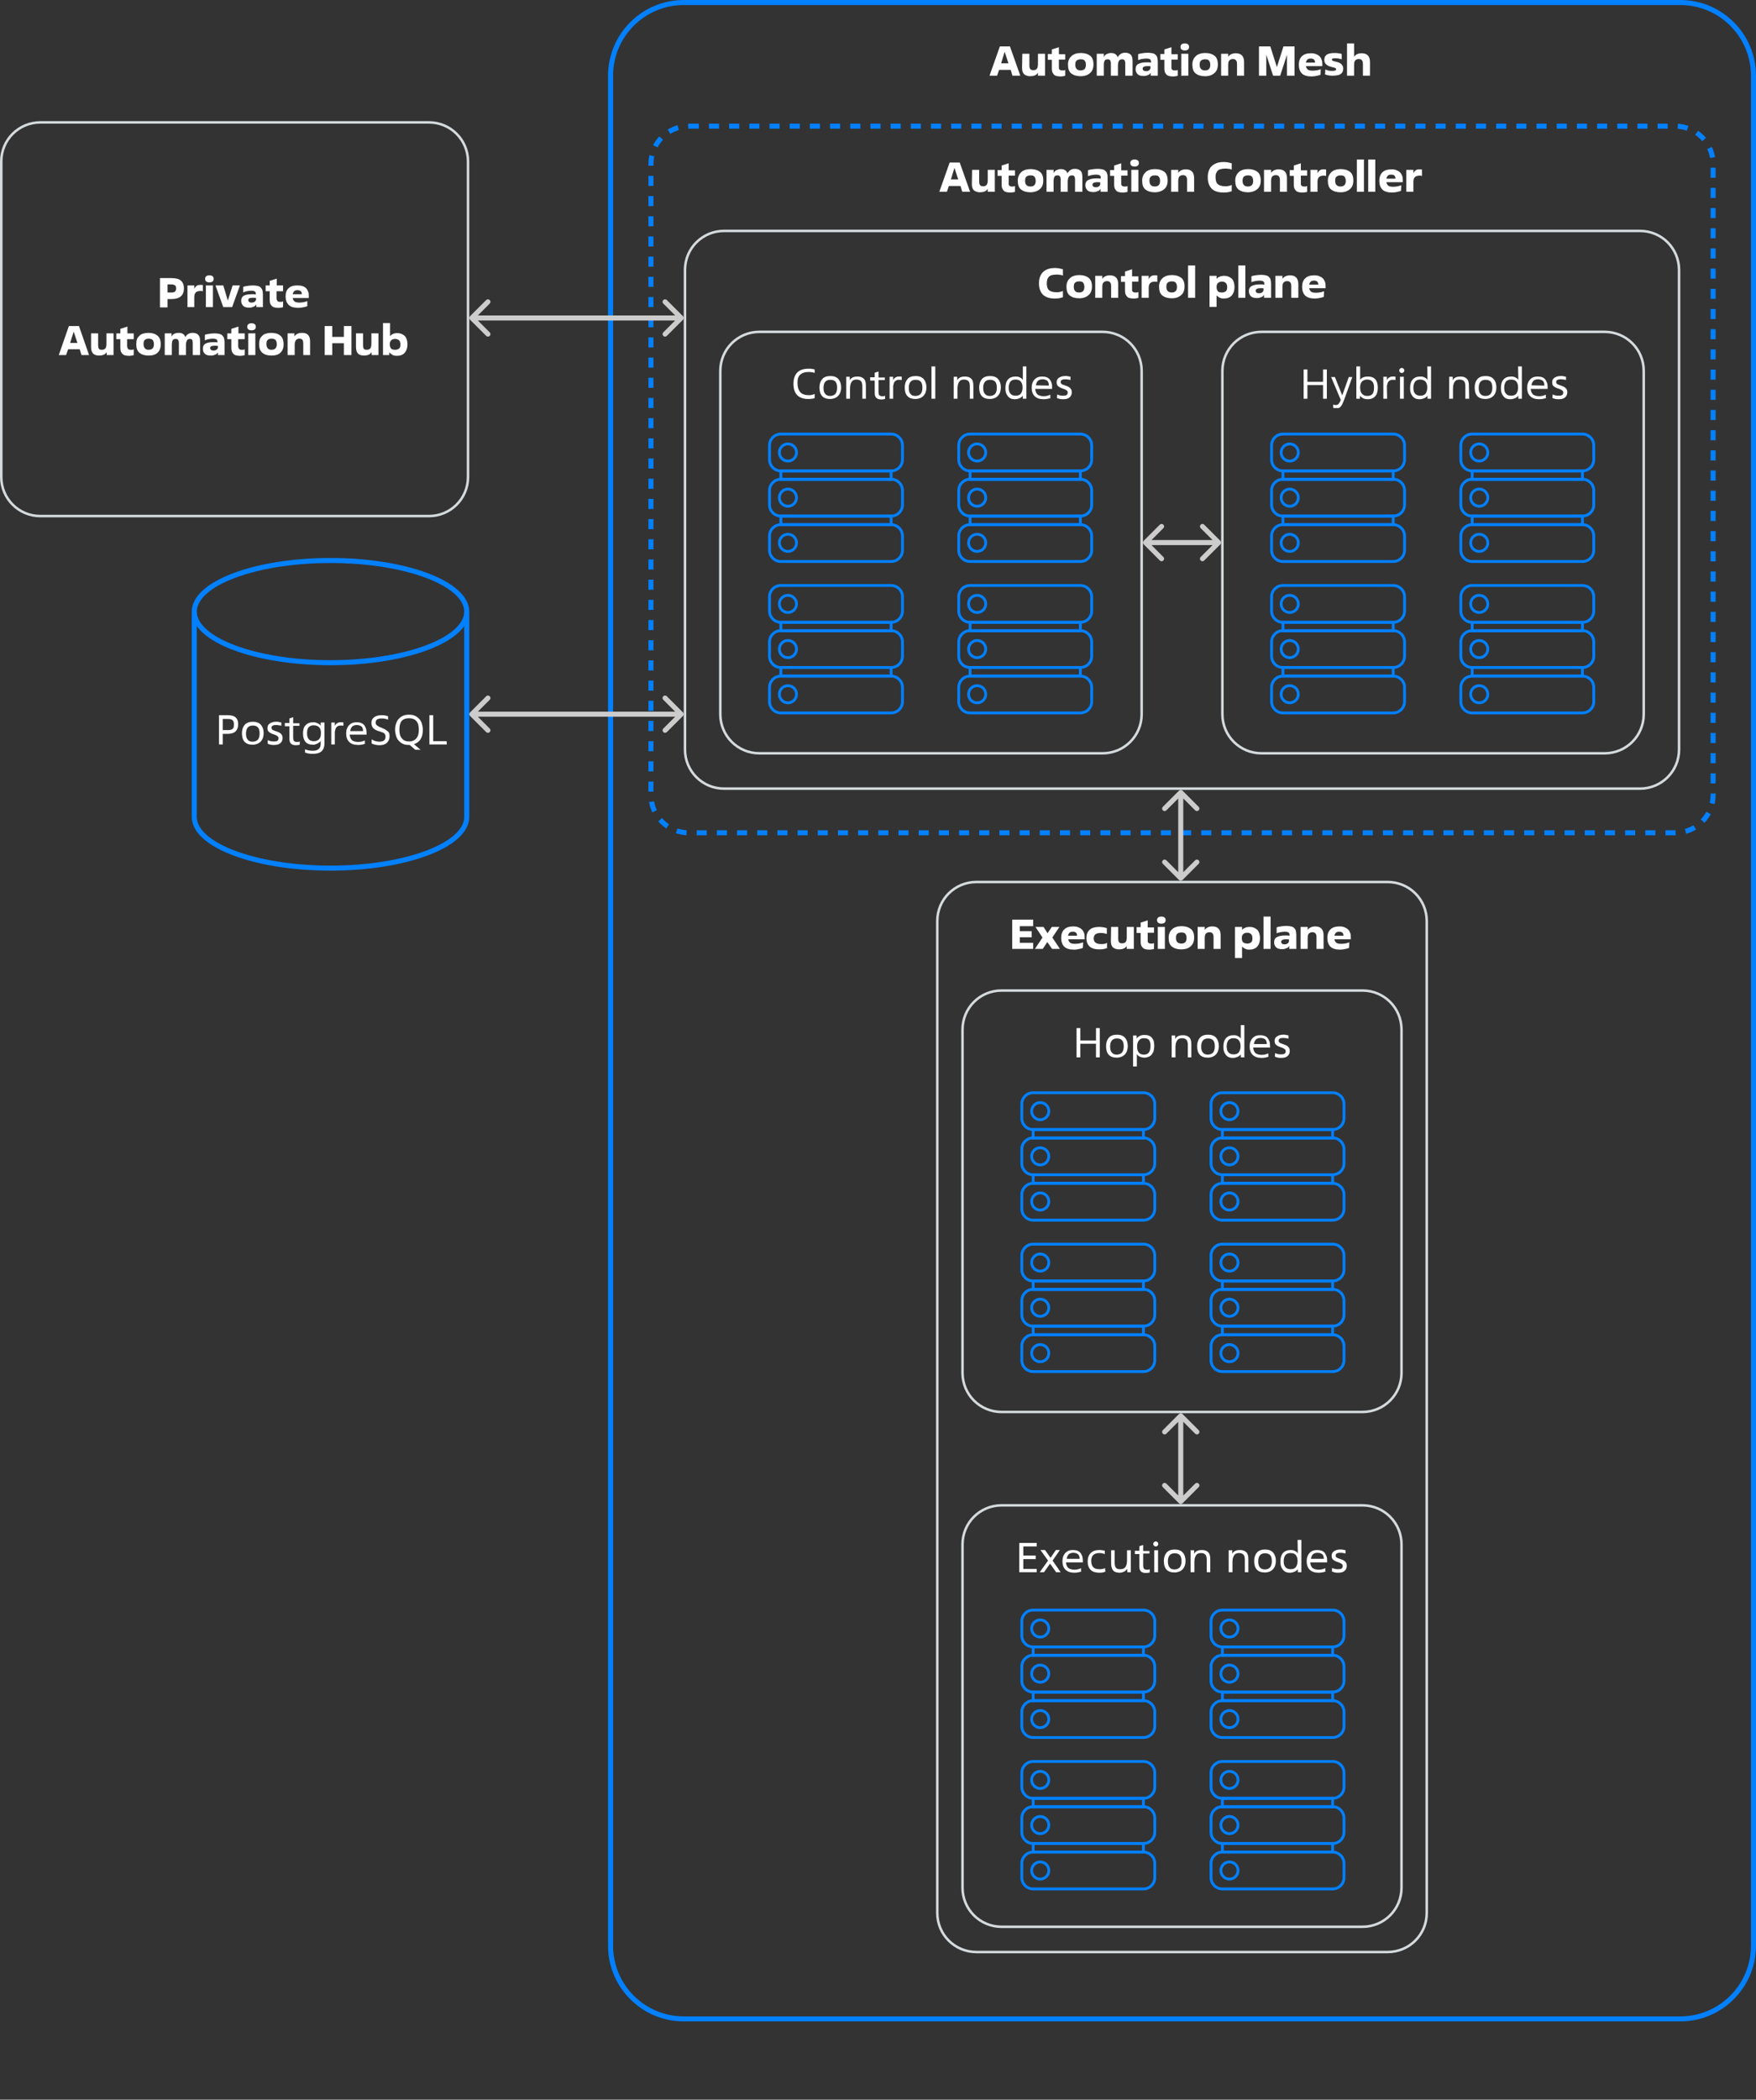 <?xml version="1.0" encoding="utf-8"?>
<!-- Generator: Adobe Illustrator 26.0.3, SVG Export Plug-In . SVG Version: 6.00 Build 0)  -->
<svg version="1.1" id="Слой_1" xmlns="http://www.w3.org/2000/svg" xmlns:xlink="http://www.w3.org/1999/xlink" x="0px" y="0px"
	 viewBox="0 0 696 832" style="enable-background:new 0 0 696 832;" xml:space="preserve">
<rect x="0" y="0" width="696" height="832" fill="#333333" stroke="none"/>
<style type="text/css">
	.st0{fill:none;stroke:#0280FE;stroke-width:2;}
	.st1{fill:none;stroke:#0280FE;stroke-width:2;stroke-dasharray:4,4;}
	.st2{fill:#FFFFFF;}
	.st3{fill:#CCCCCC;}
	.st4{fill:none;}
	.st5{fill:none;stroke:#D5DADD;}
	.st6{fill:none;stroke:#0280FE;stroke-width:1.121;}
	.st7{fill:none;stroke:#0280FE;stroke-width:2;stroke-miterlimit:10;}
	.st8{fill:none;stroke:#0280FE;stroke-width:2;stroke-miterlimit:10;}
	.st9{fill:none;stroke:#D5DADD;}
</style>
<path class="st0" d="M271,1h395c16,0,29,13,29,29v741c0,16-13,29-29,29H271c-16,0-29-13-29-29V30C242,14,255,1,271,1z"/>
<path class="st1" d="M273,50h391c8.3,0,15,6.7,15,15v250c0,8.3-6.7,15-15,15H273c-8.3,0-15-6.7-15-15V65C258,56.7,264.7,50,273,50z"
	/>
<path class="st2" d="M380.7,73.7h-4.6l-0.8,2.3h-3l4.1-11.6h4l4.1,11.6h-3.1L380.7,73.7z M376.9,71.1h2.9l-1.5-4.6L376.9,71.1z
	 M385.3,67.3h2.8v4.5c0,0.8,0.1,1.3,0.4,1.6c0.2,0.3,0.6,0.4,1.2,0.4c0.7,0,1.1-0.2,1.4-0.6s0.4-1.1,0.4-1.9v-4h2.8V76h-2.8v-1.2
	l0,0c-0.3,0.5-0.7,0.9-1.3,1.1c-0.5,0.2-1.1,0.3-1.8,0.3c-1,0-1.8-0.3-2.4-0.8c-0.6-0.6-0.8-1.4-0.8-2.6L385.3,67.3L385.3,67.3z
	 M402.3,69.6h-2.5v2.7c0,0.3,0,0.5,0,0.7s0.1,0.4,0.2,0.5s0.2,0.2,0.4,0.3c0.2,0.1,0.4,0.1,0.7,0.1c0.2,0,0.4,0,0.6,0
	s0.4-0.1,0.6-0.2V76c-0.2,0.1-0.5,0.2-0.8,0.2c-0.4,0.1-0.8,0.1-1.2,0.1c-0.6,0-1.1-0.1-1.5-0.2s-0.8-0.3-1-0.6
	c-0.3-0.3-0.4-0.6-0.6-0.9c-0.1-0.4-0.2-0.8-0.2-1.3v-3.6h-1.6v-2.3h1.6v-1.8l2.8-0.9v2.8h2.5V69.6z M408.4,73.9
	c1.4,0,2.1-0.7,2.1-2.2c0-0.8-0.2-1.3-0.5-1.7c-0.3-0.4-0.9-0.5-1.6-0.5s-1.2,0.2-1.6,0.5c-0.4,0.4-0.5,0.9-0.5,1.7
	c0,0.8,0.2,1.3,0.6,1.7C407.2,73.7,407.7,73.9,408.4,73.9z M408.4,76.2c-1.6,0-2.8-0.4-3.7-1.1c-0.9-0.7-1.3-1.9-1.3-3.5
	c0-0.8,0.1-1.4,0.4-2c0.2-0.6,0.6-1,1-1.4s1-0.7,1.6-0.9c0.6-0.2,1.3-0.3,2.1-0.3c1.6,0,2.8,0.4,3.7,1.1c0.9,0.7,1.3,1.9,1.3,3.4
	s-0.4,2.6-1.3,3.4S410,76.2,408.4,76.2z M428.9,76h-2.8v-4.8c0-0.6-0.1-1.1-0.3-1.3c-0.2-0.3-0.5-0.4-0.9-0.4c-0.6,0-1,0.2-1.3,0.6
	c-0.2,0.4-0.4,1-0.4,1.8V76h-2.8v-4.8c0-0.6-0.1-1-0.3-1.3c-0.2-0.3-0.5-0.4-1-0.4c-0.6,0-1,0.2-1.2,0.6s-0.3,1-0.3,1.8V76h-2.8
	v-8.7h2.8v1.3l0,0c0.3-0.6,0.7-1,1.2-1.2s1-0.4,1.6-0.4c0.7,0,1.2,0.1,1.7,0.4s0.8,0.7,1,1.3c0.4-0.7,0.8-1.1,1.3-1.4
	s1.1-0.4,1.7-0.4c1,0,1.7,0.3,2.2,0.8s0.7,1.4,0.7,2.4V76H428.9z M436.2,72.3c-0.2,0-0.4-0.1-0.6-0.1s-0.5,0-0.7,0
	c-0.7,0-1.2,0.1-1.5,0.3c-0.3,0.2-0.4,0.4-0.4,0.7c0,0.3,0.1,0.5,0.3,0.7c0.2,0.2,0.6,0.3,1,0.3c0.5,0,1-0.1,1.3-0.4
	c0.3-0.2,0.5-0.6,0.5-1v-0.5H436.2z M439,76h-2.8v-1.2l0,0c-0.1,0.2-0.2,0.3-0.4,0.5c-0.1,0.2-0.3,0.3-0.6,0.4
	c-0.2,0.1-0.5,0.2-0.8,0.3c-0.3,0.1-0.7,0.1-1.1,0.1c-1,0-1.8-0.2-2.3-0.7s-0.8-1.2-0.8-2c0-0.9,0.3-1.6,1-2s1.7-0.7,3.1-0.7
	c0.4,0,0.8,0,1.2,0c0.3,0,0.6,0.1,0.8,0.1v-0.4c0-0.4-0.1-0.7-0.4-0.9c-0.3-0.2-0.8-0.3-1.5-0.3c-0.6,0-1.2,0.1-1.8,0.2
	c-0.6,0.1-1,0.3-1.4,0.4v-2.3c0.4-0.2,0.9-0.3,1.6-0.4s1.5-0.2,2.3-0.2c0.7,0,1.3,0.1,1.8,0.2s0.9,0.3,1.2,0.6
	c0.3,0.3,0.6,0.6,0.7,1.1c0.2,0.5,0.2,1,0.2,1.7L439,76L439,76z M446.9,69.6h-2.5v2.7c0,0.3,0,0.5,0,0.7s0.1,0.4,0.2,0.5
	s0.2,0.2,0.4,0.3c0.2,0.1,0.4,0.1,0.7,0.1c0.2,0,0.4,0,0.6,0s0.4-0.1,0.6-0.2V76c-0.2,0.1-0.5,0.2-0.8,0.2c-0.4,0.1-0.8,0.1-1.2,0.1
	c-0.6,0-1.1-0.1-1.5-0.2s-0.8-0.3-1-0.6c-0.3-0.3-0.4-0.6-0.6-0.9c-0.1-0.4-0.2-0.8-0.2-1.3v-3.6H440v-2.3h1.6v-1.8l2.8-0.9v2.8h2.5
	V69.6z M448.4,67.3h2.8V76h-2.8V67.3z M451.4,64.6c0,0.9-0.6,1.4-1.7,1.4s-1.7-0.5-1.7-1.4s0.6-1.4,1.7-1.4S451.4,63.7,451.4,64.6z
	 M457.7,73.9c1.4,0,2.1-0.7,2.1-2.2c0-0.8-0.2-1.3-0.5-1.7c-0.3-0.4-0.9-0.5-1.6-0.5s-1.2,0.2-1.6,0.5c-0.4,0.4-0.5,0.9-0.5,1.7
	c0,0.8,0.2,1.3,0.6,1.7C456.5,73.7,457,73.9,457.7,73.9z M457.7,76.2c-1.6,0-2.8-0.4-3.7-1.1c-0.9-0.7-1.3-1.9-1.3-3.5
	c0-0.8,0.1-1.4,0.4-2c0.2-0.6,0.6-1,1-1.4s1-0.7,1.6-0.9c0.6-0.2,1.3-0.3,2.1-0.3c1.6,0,2.8,0.4,3.7,1.1c0.9,0.7,1.3,1.9,1.3,3.4
	s-0.4,2.6-1.3,3.4S459.3,76.2,457.7,76.2z M473.3,76h-2.8v-4.5c0-0.8-0.1-1.3-0.4-1.6c-0.2-0.3-0.6-0.5-1.2-0.5
	c-0.7,0-1.1,0.2-1.5,0.6c-0.3,0.4-0.4,1-0.4,1.8V76h-2.8v-8.7h2.8v1.2l0,0c0.6-0.9,1.7-1.4,3-1.4c2.2,0,3.3,1.2,3.3,3.5V76z
	 M488.4,75.7c-0.3,0.1-0.8,0.3-1.3,0.4c-0.6,0.1-1.2,0.2-2,0.2c-2.2,0-3.8-0.5-4.8-1.5s-1.6-2.5-1.6-4.5c0-1,0.1-1.8,0.4-2.6
	c0.3-0.8,0.6-1.4,1.2-1.9c0.5-0.5,1.2-0.9,2-1.2c0.8-0.3,1.8-0.4,2.9-0.4c0.7,0,1.3,0.1,1.8,0.2s0.9,0.2,1.2,0.3v2.5
	c-0.2-0.1-0.4-0.1-0.6-0.2s-0.5-0.1-0.7-0.1s-0.5-0.1-0.7-0.1s-0.4,0-0.6,0c-0.7,0-1.2,0.1-1.7,0.2s-0.9,0.3-1.2,0.6
	c-0.3,0.3-0.5,0.6-0.7,1.1c-0.2,0.4-0.2,1-0.2,1.6c0,1.3,0.3,2.2,0.9,2.7s1.6,0.8,2.9,0.8c0.4,0,0.9,0,1.3-0.1s0.9-0.2,1.3-0.4v2.4
	H488.4z M494.6,73.9c1.4,0,2.1-0.7,2.1-2.2c0-0.8-0.2-1.3-0.5-1.7c-0.3-0.4-0.9-0.5-1.6-0.5s-1.2,0.2-1.6,0.5
	c-0.4,0.4-0.5,0.9-0.5,1.7c0,0.8,0.2,1.3,0.6,1.7C493.4,73.7,493.9,73.9,494.6,73.9z M494.6,76.2c-1.6,0-2.8-0.4-3.7-1.1
	c-0.9-0.7-1.3-1.9-1.3-3.5c0-0.8,0.1-1.4,0.4-2c0.2-0.6,0.6-1,1-1.4s1-0.7,1.6-0.9c0.6-0.2,1.3-0.3,2.1-0.3c1.6,0,2.8,0.4,3.7,1.1
	c0.9,0.7,1.3,1.9,1.3,3.4s-0.4,2.6-1.3,3.4S496.2,76.2,494.6,76.2z M510.1,76h-2.8v-4.5c0-0.8-0.1-1.3-0.4-1.6
	c-0.2-0.3-0.6-0.5-1.2-0.5c-0.7,0-1.1,0.2-1.5,0.6c-0.3,0.4-0.4,1-0.4,1.8V76H501v-8.7h2.8v1.2l0,0c0.6-0.9,1.7-1.4,3-1.4
	c2.2,0,3.3,1.2,3.3,3.5L510.1,76L510.1,76z M518.1,69.6h-2.5v2.7c0,0.3,0,0.5,0,0.7s0.1,0.4,0.2,0.5c0.1,0.1,0.2,0.2,0.4,0.3
	c0.2,0.1,0.4,0.1,0.7,0.1c0.2,0,0.4,0,0.6,0c0.2,0,0.4-0.1,0.6-0.2V76c-0.2,0.1-0.5,0.2-0.8,0.2c-0.4,0.1-0.8,0.1-1.2,0.1
	c-0.6,0-1.1-0.1-1.5-0.2s-0.8-0.3-1-0.6c-0.3-0.3-0.4-0.6-0.6-0.9c-0.1-0.4-0.2-0.8-0.2-1.3v-3.6h-1.6v-2.3h1.6v-1.8l2.8-0.9v2.8
	h2.5V69.6z M522.2,76h-2.8v-8.7h2.8v1.4l0,0c0.2-0.5,0.5-0.9,0.9-1.2c0.4-0.3,0.8-0.4,1.4-0.4c0.1,0,0.3,0,0.5,0s0.4,0,0.6,0.1v2.5
	c-0.2,0-0.4,0-0.5-0.1c-0.2,0-0.4,0-0.6,0c-0.4,0-0.8,0.1-1.1,0.2s-0.5,0.3-0.7,0.5s-0.3,0.5-0.4,0.8c-0.1,0.3-0.1,0.7-0.1,1.1
	L522.2,76L522.2,76z M531.3,73.9c1.4,0,2.1-0.7,2.1-2.2c0-0.8-0.2-1.3-0.5-1.7c-0.3-0.4-0.9-0.5-1.6-0.5c-0.7,0-1.2,0.2-1.6,0.5
	c-0.4,0.4-0.5,0.9-0.5,1.7c0,0.8,0.2,1.3,0.6,1.7C530.1,73.7,530.7,73.9,531.3,73.9z M531.3,76.2c-1.6,0-2.8-0.4-3.7-1.1
	s-1.3-1.9-1.3-3.5c0-0.8,0.1-1.4,0.4-2s0.6-1,1-1.4s1-0.7,1.6-0.9c0.6-0.2,1.3-0.3,2.1-0.3c1.6,0,2.8,0.4,3.7,1.1s1.3,1.9,1.3,3.4
	s-0.4,2.6-1.3,3.4C534.1,75.8,532.9,76.2,531.3,76.2z M540.6,76h-2.8V63.2h2.8V76z M545.1,76h-2.8V63.2h2.8V76z M555.3,75.6
	c-0.1,0.1-0.3,0.1-0.5,0.2s-0.5,0.1-0.8,0.2s-0.7,0.1-1,0.2c-0.4,0-0.8,0.1-1.2,0.1c-1.8,0-3.1-0.4-3.9-1.2c-0.8-0.8-1.2-2-1.2-3.5
	c0-1.4,0.4-2.5,1.2-3.3s2-1.2,3.6-1.2c0.8,0,1.6,0.1,2.1,0.4c0.6,0.2,1,0.5,1.4,0.9s0.6,0.9,0.8,1.4s0.2,1.1,0.2,1.7v0.7h-6.5
	c0.1,0.6,0.4,1.1,0.8,1.4c0.4,0.3,1.1,0.4,2,0.4c0.6,0,1.2-0.1,1.8-0.2c0.5-0.1,1-0.3,1.3-0.4L555.3,75.6L555.3,75.6z M553.1,70.8
	c0-0.5-0.1-0.9-0.4-1.2c-0.3-0.3-0.7-0.4-1.3-0.4s-1,0.1-1.3,0.4s-0.5,0.7-0.6,1.2H553.1z M560.2,76h-2.8v-8.7h2.8v1.4l0,0
	c0.2-0.5,0.5-0.9,0.9-1.2c0.4-0.3,0.8-0.4,1.4-0.4c0.1,0,0.3,0,0.5,0s0.4,0,0.6,0.1v2.5c-0.2,0-0.4,0-0.5-0.1c-0.2,0-0.4,0-0.6,0
	c-0.4,0-0.8,0.1-1.1,0.2s-0.5,0.3-0.7,0.5s-0.3,0.5-0.4,0.8c-0.1,0.3-0.1,0.7-0.1,1.1L560.2,76L560.2,76z"/>
<path class="st3" d="M468.7,313.3c-0.4-0.4-1-0.4-1.4,0l-6.4,6.4c-0.4,0.4-0.4,1,0,1.4s1,0.4,1.4,0l5.7-5.7l5.7,5.7
	c0.4,0.4,1,0.4,1.4,0s0.4-1,0-1.4L468.7,313.3z M467.3,348.7c0.4,0.4,1,0.4,1.4,0l6.4-6.4c0.4-0.4,0.4-1,0-1.4s-1-0.4-1.4,0
	l-5.7,5.7l-5.7-5.7c-0.4-0.4-1-0.4-1.4,0s-0.4,1,0,1.4L467.3,348.7z M467,314v34h2v-34H467z"/>
<path class="st4" d="M287,91.5h363c8.6,0,15.5,6.9,15.5,15.5v190c0,8.6-6.9,15.5-15.5,15.5H287c-8.6,0-15.5-6.9-15.5-15.5V107
	C271.5,98.4,278.4,91.5,287,91.5z"/>
<path class="st5" d="M287,91.5h363c8.6,0,15.5,6.9,15.5,15.5v190c0,8.6-6.9,15.5-15.5,15.5H287c-8.6,0-15.5-6.9-15.5-15.5V107
	C271.5,98.4,278.4,91.5,287,91.5z"/>
<path class="st2" d="M421.5,117.7c-0.3,0.1-0.8,0.3-1.3,0.4c-0.6,0.1-1.2,0.2-2,0.2c-2.2,0-3.7-0.5-4.8-1.5c-1-1-1.6-2.5-1.6-4.5
	c0-1,0.1-1.8,0.4-2.6c0.3-0.8,0.7-1.4,1.2-1.9s1.2-0.9,2-1.2c0.8-0.3,1.8-0.4,2.9-0.4c0.7,0,1.3,0.1,1.8,0.2s0.9,0.2,1.2,0.3v2.5
	c-0.2-0.1-0.4-0.1-0.6-0.2s-0.5-0.1-0.7-0.1s-0.5-0.1-0.7-0.1s-0.4,0-0.6,0c-0.6,0-1.2,0.1-1.7,0.2s-0.9,0.3-1.2,0.6
	c-0.3,0.3-0.5,0.6-0.7,1.1c-0.1,0.4-0.2,1-0.2,1.6c0,1.3,0.3,2.2,0.9,2.7s1.6,0.8,2.9,0.8c0.4,0,0.9,0,1.3-0.1s0.9-0.2,1.3-0.4v2.4
	H421.5z M427.7,115.9c1.4,0,2.1-0.7,2.1-2.2c0-0.8-0.2-1.3-0.5-1.7c-0.3-0.4-0.9-0.5-1.6-0.5s-1.2,0.2-1.6,0.5
	c-0.4,0.4-0.5,0.9-0.5,1.7c0,0.8,0.2,1.3,0.6,1.7C426.5,115.7,427,115.9,427.7,115.9z M427.7,118.2c-1.6,0-2.8-0.4-3.7-1.1
	c-0.9-0.7-1.3-1.9-1.3-3.5c0-0.8,0.1-1.4,0.4-2c0.2-0.6,0.6-1,1-1.4s1-0.7,1.6-0.9c0.6-0.2,1.3-0.3,2.1-0.3c1.6,0,2.8,0.4,3.7,1.1
	c0.9,0.7,1.3,1.9,1.3,3.4s-0.4,2.6-1.3,3.4C430.5,117.8,429.3,118.2,427.7,118.2z M443.2,118h-2.8v-4.5c0-0.8-0.1-1.3-0.4-1.6
	c-0.2-0.3-0.6-0.5-1.2-0.5c-0.7,0-1.1,0.2-1.5,0.6c-0.3,0.4-0.4,1-0.4,1.8v4.2h-2.8v-8.7h2.8v1.2l0,0c0.6-0.9,1.7-1.4,3-1.4
	c2.2,0,3.3,1.2,3.3,3.5V118z M451.2,111.6h-2.5v2.7c0,0.3,0,0.5,0,0.7s0.1,0.4,0.2,0.5s0.2,0.2,0.4,0.3c0.2,0.1,0.4,0.1,0.7,0.1
	c0.2,0,0.4,0,0.6,0s0.4-0.1,0.6-0.2v2.3c-0.2,0.1-0.5,0.2-0.8,0.2c-0.4,0.1-0.8,0.1-1.2,0.1c-0.6,0-1.1-0.1-1.5-0.2s-0.8-0.3-1-0.6
	c-0.3-0.3-0.4-0.6-0.6-0.9c-0.1-0.4-0.2-0.8-0.2-1.3v-3.6h-1.6v-2.3h1.6v-1.8l2.8-0.9v2.8h2.5V111.6z M455.3,118h-2.8v-8.7h2.8v1.4
	l0,0c0.2-0.5,0.5-0.9,0.9-1.2c0.4-0.3,0.8-0.4,1.4-0.4c0.1,0,0.3,0,0.5,0s0.4,0,0.6,0.1v2.5c-0.2,0-0.4,0-0.5-0.1
	c-0.2,0-0.4,0-0.6,0c-0.4,0-0.8,0.1-1.1,0.2c-0.3,0.1-0.5,0.3-0.7,0.5s-0.3,0.5-0.4,0.8s-0.1,0.7-0.1,1.1L455.3,118L455.3,118z
	 M464.4,115.9c1.4,0,2.1-0.7,2.1-2.2c0-0.8-0.2-1.3-0.5-1.7c-0.3-0.4-0.9-0.5-1.6-0.5s-1.2,0.2-1.6,0.5c-0.4,0.4-0.5,0.9-0.5,1.7
	c0,0.8,0.2,1.3,0.6,1.7C463.2,115.7,463.8,115.9,464.4,115.9z M464.4,118.2c-1.6,0-2.8-0.4-3.7-1.1c-0.9-0.7-1.3-1.9-1.3-3.5
	c0-0.8,0.1-1.4,0.4-2c0.2-0.6,0.6-1,1-1.4s1-0.7,1.6-0.9c0.6-0.2,1.3-0.3,2.1-0.3c1.6,0,2.8,0.4,3.7,1.1c0.9,0.7,1.3,1.9,1.3,3.4
	s-0.4,2.6-1.3,3.4C467.2,117.8,466,118.2,464.4,118.2z M473.7,118h-2.8v-12.8h2.8V118z M482.2,121.6h-2.8v-12.3h2.8v1.2l0,0
	c0.1-0.1,0.3-0.3,0.4-0.4c0.2-0.2,0.4-0.3,0.7-0.4c0.3-0.1,0.5-0.3,0.9-0.3c0.3-0.1,0.7-0.1,1.1-0.1c0.6,0,1.1,0.1,1.6,0.3
	s0.9,0.5,1.3,0.8c0.4,0.4,0.6,0.8,0.8,1.4c0.2,0.6,0.3,1.2,0.3,2c0,1.4-0.4,2.5-1.1,3.3s-1.8,1.2-3.1,1.2c-0.4,0-0.7,0-1-0.1
	s-0.5-0.1-0.8-0.3c-0.2-0.1-0.4-0.2-0.6-0.4s-0.3-0.3-0.5-0.4l0,0L482.2,121.6L482.2,121.6z M484.4,115.9c0.6,0,1.1-0.2,1.5-0.5
	c0.4-0.4,0.5-0.9,0.5-1.6c0-0.8-0.2-1.4-0.6-1.7c-0.4-0.4-0.9-0.5-1.5-0.5c-0.7,0-1.2,0.2-1.6,0.6s-0.5,0.9-0.5,1.6s0.2,1.2,0.5,1.6
	S483.7,115.9,484.4,115.9z M493.6,118h-2.8v-12.8h2.8V118z M500.9,114.3c-0.2,0-0.4-0.1-0.6-0.1s-0.5,0-0.7,0
	c-0.7,0-1.2,0.1-1.5,0.3c-0.3,0.2-0.4,0.4-0.4,0.7c0,0.3,0.1,0.5,0.3,0.7c0.2,0.2,0.6,0.3,1,0.3c0.5,0,1-0.1,1.3-0.4
	c0.3-0.2,0.5-0.6,0.5-1v-0.5H500.9z M503.8,118H501v-1.2l0,0c-0.1,0.2-0.2,0.3-0.4,0.5c-0.1,0.2-0.3,0.3-0.6,0.4
	c-0.2,0.1-0.5,0.2-0.8,0.3c-0.3,0.1-0.7,0.1-1.1,0.1c-1,0-1.8-0.2-2.3-0.7s-0.8-1.2-0.8-2c0-0.9,0.3-1.6,1-2s1.7-0.7,3.1-0.7
	c0.4,0,0.8,0,1.2,0c0.3,0,0.6,0.1,0.8,0.1v-0.4c0-0.4-0.1-0.7-0.4-0.9c-0.3-0.2-0.8-0.3-1.5-0.3c-0.6,0-1.2,0.1-1.8,0.2
	c-0.6,0.1-1,0.3-1.4,0.4v-2.3c0.4-0.2,0.9-0.3,1.6-0.4s1.5-0.2,2.3-0.2c0.7,0,1.3,0.1,1.8,0.2s0.9,0.3,1.2,0.6
	c0.3,0.3,0.6,0.6,0.7,1.1s0.2,1,0.2,1.7L503.8,118L503.8,118z M514.6,118h-2.8v-4.5c0-0.8-0.1-1.3-0.4-1.6c-0.2-0.3-0.6-0.5-1.2-0.5
	c-0.7,0-1.1,0.2-1.5,0.6c-0.3,0.4-0.4,1-0.4,1.8v4.2h-2.8v-8.7h2.8v1.2l0,0c0.6-0.9,1.7-1.4,3-1.4c2.2,0,3.3,1.2,3.3,3.5V118z
	 M524.7,117.6c-0.1,0.1-0.3,0.1-0.5,0.2s-0.5,0.1-0.8,0.2s-0.7,0.1-1,0.2c-0.4,0-0.8,0.1-1.2,0.1c-1.8,0-3.1-0.4-3.9-1.2
	c-0.8-0.8-1.2-2-1.2-3.5c0-1.4,0.4-2.5,1.2-3.3s2-1.2,3.6-1.2c0.8,0,1.6,0.1,2.1,0.4c0.6,0.2,1,0.5,1.4,0.9s0.6,0.9,0.8,1.4
	s0.2,1.1,0.2,1.7v0.7h-6.5c0.1,0.6,0.4,1.1,0.8,1.4c0.4,0.3,1.1,0.4,2,0.4c0.6,0,1.2-0.1,1.8-0.2c0.5-0.1,1-0.3,1.3-0.4L524.7,117.6
	L524.7,117.6z M522.5,112.8c0-0.5-0.1-0.9-0.4-1.2c-0.3-0.3-0.7-0.4-1.3-0.4s-1,0.1-1.3,0.4s-0.5,0.7-0.6,1.2H522.5z"/>
<path class="st3" d="M483.7,215.7c0.4-0.4,0.4-1,0-1.4l-6.4-6.4c-0.4-0.4-1-0.4-1.4,0s-0.4,1,0,1.4l5.7,5.7l-5.7,5.7
	c-0.4,0.4-0.4,1,0,1.4s1,0.4,1.4,0L483.7,215.7z M453.3,214.3c-0.4,0.4-0.4,1,0,1.4l6.4,6.4c0.4,0.4,1,0.4,1.4,0s0.4-1,0-1.4
	l-5.7-5.7l5.7-5.7c0.4-0.4,0.4-1,0-1.4s-1-0.4-1.4,0L453.3,214.3z M483,214h-29v2h29V214z"/>
<path class="st4" d="M387,349.5h163c8.6,0,15.5,6.9,15.5,15.5v393c0,8.6-6.9,15.5-15.5,15.5H387c-8.6,0-15.5-6.9-15.5-15.5V365
	C371.5,356.4,378.4,349.5,387,349.5z"/>
<path class="st5" d="M387,349.5h163c8.6,0,15.5,6.9,15.5,15.5v393c0,8.6-6.9,15.5-15.5,15.5H387c-8.6,0-15.5-6.9-15.5-15.5V365
	C371.5,356.4,378.4,349.5,387,349.5z"/>
<path class="st2" d="M409.5,376h-8.3v-11.6h8.3v2.6h-5.3v2h4.7v2.4h-4.7v2.2h5.3V376z M420.1,376H417l-1.9-2.7l-1.8,2.7h-3.1l3-4.5
	l-2.8-4.2h3.2l1.6,2.5l1.7-2.5h3l-2.8,4.2L420.1,376z M429.2,375.6c-0.1,0.1-0.3,0.1-0.5,0.2s-0.5,0.1-0.8,0.2s-0.7,0.1-1,0.2
	s-0.8,0.1-1.2,0.1c-1.8,0-3.1-0.4-3.9-1.2c-0.8-0.8-1.2-2-1.2-3.5c0-1.4,0.4-2.5,1.2-3.3c0.8-0.8,2-1.2,3.6-1.2
	c0.8,0,1.6,0.1,2.1,0.4c0.6,0.2,1,0.5,1.4,0.9s0.6,0.9,0.8,1.4c0.2,0.5,0.2,1.1,0.2,1.7v0.7h-6.5c0.1,0.6,0.4,1.1,0.8,1.4
	s1.1,0.4,2,0.4c0.6,0,1.2-0.1,1.8-0.2c0.5-0.1,1-0.3,1.3-0.4L429.2,375.6L429.2,375.6z M426.9,370.8c0-0.5-0.1-0.9-0.4-1.2
	c-0.3-0.3-0.7-0.4-1.3-0.4c-0.6,0-1,0.1-1.3,0.4s-0.5,0.7-0.6,1.2H426.9z M439,375.6c-0.3,0.1-0.6,0.2-1.2,0.4
	c-0.5,0.1-1.2,0.2-2,0.2c-0.9,0-1.7-0.1-2.4-0.3c-0.6-0.2-1.2-0.5-1.6-0.9s-0.7-0.9-0.9-1.4c-0.2-0.6-0.3-1.2-0.3-1.8
	c0-0.7,0.1-1.4,0.3-1.9c0.2-0.6,0.5-1,0.9-1.4s0.9-0.7,1.6-0.9c0.7-0.2,1.4-0.3,2.4-0.3c0.7,0,1.3,0.1,1.8,0.2s0.8,0.2,1.1,0.3v2.3
	c-0.3-0.1-0.7-0.2-1.1-0.3c-0.4-0.1-0.8-0.1-1.4-0.1c-0.9,0-1.6,0.2-2,0.5s-0.7,0.9-0.7,1.6c0,0.8,0.2,1.3,0.7,1.7
	c0.5,0.4,1.2,0.6,2.2,0.6c0.5,0,1,0,1.4-0.1s0.7-0.2,1-0.4v2H439z M440.4,367.3h2.8v4.5c0,0.8,0.1,1.3,0.4,1.6
	c0.2,0.3,0.6,0.4,1.2,0.4c0.7,0,1.1-0.2,1.4-0.6s0.4-1.1,0.4-1.9v-4h2.8v8.7h-2.8v-1.2l0,0c-0.3,0.5-0.7,0.9-1.3,1.1
	c-0.5,0.2-1.1,0.3-1.8,0.3c-1,0-1.8-0.3-2.4-0.8c-0.6-0.6-0.8-1.4-0.8-2.6L440.4,367.3L440.4,367.3z M457.4,369.6h-2.5v2.7
	c0,0.3,0,0.5,0,0.7s0.1,0.4,0.2,0.5s0.2,0.2,0.4,0.3c0.2,0.1,0.4,0.1,0.7,0.1c0.2,0,0.4,0,0.6,0s0.4-0.1,0.6-0.2v2.3
	c-0.2,0.1-0.5,0.2-0.8,0.2c-0.4,0.1-0.8,0.1-1.2,0.1c-0.6,0-1.1-0.1-1.5-0.2s-0.8-0.3-1-0.6c-0.3-0.3-0.4-0.6-0.6-0.9
	c-0.1-0.4-0.2-0.8-0.2-1.3v-3.6h-1.6v-2.3h1.6v-1.8l2.8-0.9v2.8h2.5V369.6z M458.9,367.3h2.8v8.7h-2.8V367.3z M462,364.6
	c0,0.9-0.6,1.4-1.7,1.4s-1.7-0.5-1.7-1.4s0.6-1.4,1.7-1.4S462,363.7,462,364.6z M468.2,373.9c1.4,0,2.1-0.7,2.1-2.2
	c0-0.8-0.2-1.3-0.5-1.7c-0.3-0.4-0.9-0.5-1.6-0.5s-1.2,0.2-1.6,0.5c-0.4,0.4-0.5,0.9-0.5,1.7c0,0.8,0.2,1.3,0.6,1.7
	C467.1,373.7,467.6,373.9,468.2,373.9z M468.2,376.2c-1.6,0-2.8-0.4-3.7-1.1c-0.9-0.7-1.3-1.9-1.3-3.5c0-0.8,0.1-1.4,0.4-2
	c0.2-0.6,0.6-1,1-1.4s1-0.7,1.6-0.9c0.6-0.2,1.3-0.3,2.1-0.3c1.6,0,2.8,0.4,3.7,1.1c0.9,0.7,1.3,1.9,1.3,3.4s-0.4,2.6-1.3,3.4
	C471.1,375.8,469.8,376.2,468.2,376.2z M483.8,376H481v-4.5c0-0.8-0.1-1.3-0.4-1.6c-0.2-0.3-0.6-0.5-1.2-0.5c-0.7,0-1.1,0.2-1.5,0.6
	c-0.3,0.4-0.4,1-0.4,1.8v4.2h-2.8v-8.7h2.8v1.2l0,0c0.6-0.9,1.7-1.4,3-1.4c2.2,0,3.3,1.2,3.3,3.5V376z M492.3,379.6h-2.8v-12.3h2.8
	v1.2l0,0c0.1-0.1,0.3-0.3,0.4-0.4c0.2-0.2,0.4-0.3,0.7-0.4c0.3-0.1,0.5-0.3,0.9-0.3c0.3-0.1,0.7-0.1,1.1-0.1c0.6,0,1.1,0.1,1.6,0.3
	s0.9,0.5,1.3,0.8c0.4,0.4,0.6,0.8,0.8,1.4c0.2,0.6,0.3,1.2,0.3,2c0,1.4-0.4,2.5-1.1,3.3s-1.8,1.2-3.1,1.2c-0.4,0-0.7,0-1-0.1
	s-0.5-0.1-0.8-0.3c-0.2-0.1-0.4-0.2-0.6-0.4c-0.2-0.1-0.3-0.3-0.5-0.4l0,0L492.3,379.6L492.3,379.6z M494.4,373.9
	c0.6,0,1.1-0.2,1.5-0.5s0.5-0.9,0.5-1.6c0-0.8-0.2-1.4-0.6-1.7c-0.4-0.4-0.9-0.5-1.5-0.5c-0.7,0-1.2,0.2-1.6,0.6s-0.5,0.9-0.5,1.6
	s0.2,1.2,0.5,1.6C493.2,373.7,493.7,373.9,494.4,373.9z M503.6,376h-2.8v-12.8h2.8V376z M511,372.3c-0.2,0-0.4-0.1-0.6-0.1
	s-0.5,0-0.7,0c-0.7,0-1.2,0.1-1.5,0.3c-0.3,0.2-0.4,0.4-0.4,0.7c0,0.3,0.1,0.5,0.3,0.7c0.2,0.2,0.6,0.3,1,0.3c0.5,0,1-0.1,1.3-0.4
	c0.3-0.2,0.5-0.6,0.5-1v-0.5H511z M513.8,376H511v-1.2l0,0c-0.1,0.2-0.2,0.3-0.4,0.5c-0.1,0.2-0.3,0.3-0.6,0.4
	c-0.2,0.1-0.5,0.2-0.8,0.3c-0.3,0.1-0.7,0.1-1.1,0.1c-1,0-1.8-0.2-2.3-0.7s-0.8-1.2-0.8-2c0-0.9,0.3-1.6,1-2s1.7-0.7,3.1-0.7
	c0.4,0,0.8,0,1.2,0c0.3,0,0.6,0.1,0.8,0.1v-0.4c0-0.4-0.1-0.7-0.4-0.9c-0.3-0.2-0.8-0.3-1.5-0.3c-0.6,0-1.2,0.1-1.8,0.2
	c-0.6,0.1-1,0.3-1.4,0.4v-2.3c0.4-0.2,0.9-0.3,1.6-0.4s1.4-0.2,2.3-0.2c0.7,0,1.3,0.1,1.8,0.2c0.5,0.1,0.9,0.3,1.2,0.6
	c0.3,0.3,0.6,0.6,0.7,1.1c0.1,0.5,0.2,1,0.2,1.7L513.8,376L513.8,376z M524.6,376h-2.8v-4.5c0-0.8-0.1-1.3-0.4-1.6
	c-0.2-0.3-0.6-0.5-1.2-0.5c-0.7,0-1.1,0.2-1.5,0.6c-0.3,0.4-0.4,1-0.4,1.8v4.2h-2.8v-8.7h2.8v1.2l0,0c0.6-0.9,1.7-1.4,3-1.4
	c2.2,0,3.3,1.2,3.3,3.5L524.6,376L524.6,376z M534.7,375.6c-0.1,0.1-0.3,0.1-0.5,0.2s-0.5,0.1-0.8,0.2s-0.7,0.1-1,0.2
	c-0.4,0-0.8,0.1-1.2,0.1c-1.8,0-3.1-0.4-3.9-1.2c-0.8-0.8-1.2-2-1.2-3.5c0-1.4,0.4-2.5,1.2-3.3s2-1.2,3.6-1.2c0.8,0,1.6,0.1,2.1,0.4
	c0.6,0.2,1,0.5,1.4,0.9s0.6,0.9,0.8,1.4s0.2,1.1,0.2,1.7v0.7h-6.5c0.1,0.6,0.4,1.1,0.8,1.4c0.4,0.3,1.1,0.4,2,0.4
	c0.6,0,1.2-0.1,1.8-0.2c0.5-0.1,1-0.3,1.3-0.4L534.7,375.6L534.7,375.6z M532.5,370.8c0-0.5-0.1-0.9-0.4-1.2
	c-0.3-0.3-0.7-0.4-1.3-0.4s-1,0.1-1.3,0.4s-0.5,0.7-0.6,1.2H532.5z"/>
<path class="st4" d="M397,392.5h143c8.6,0,15.5,6.9,15.5,15.5v136c0,8.6-6.9,15.5-15.5,15.5H397c-8.6,0-15.5-6.9-15.5-15.5V408
	C381.5,399.4,388.4,392.5,397,392.5z"/>
<path class="st5" d="M397,392.5h143c8.6,0,15.5,6.9,15.5,15.5v136c0,8.6-6.9,15.5-15.5,15.5H397c-8.6,0-15.5-6.9-15.5-15.5V408
	C381.5,399.4,388.4,392.5,397,392.5z"/>
<path class="st2" d="M435.9,419h-1.5v-5.4h-6.2v5.4h-1.5v-11.6h1.5v4.9h6.2v-4.9h1.5V419z M442.6,417.9c0.9,0,1.6-0.3,2.1-0.8
	c0.4-0.5,0.7-1.3,0.7-2.4s-0.2-1.9-0.6-2.4s-1.1-0.8-2.1-0.8c-1.8,0-2.7,1.1-2.7,3.2c0,1.1,0.2,1.9,0.7,2.4
	C441.1,417.6,441.7,417.9,442.6,417.9z M442.6,419.1c-1.4,0-2.5-0.4-3.2-1.2c-0.7-0.8-1-1.9-1-3.4c0-1.4,0.4-2.5,1.1-3.3
	s1.8-1.2,3.2-1.2c1.4,0,2.5,0.4,3.2,1.2c0.7,0.8,1.1,1.9,1.1,3.3c0,0.7-0.1,1.3-0.3,1.9c-0.2,0.6-0.5,1-0.8,1.4
	c-0.4,0.4-0.8,0.7-1.3,0.9C443.9,419,443.3,419.1,442.6,419.1z M450.6,422.6h-1.5v-12.3h1.4v1.2l0,0c0.7-0.9,1.7-1.4,3.1-1.4
	c0.7,0,1.3,0.1,1.8,0.3c0.5,0.2,0.9,0.5,1.2,0.9c0.3,0.4,0.6,0.8,0.7,1.3s0.2,1.1,0.2,1.7c0,0.7-0.1,1.3-0.2,1.9s-0.4,1.1-0.7,1.5
	s-0.7,0.8-1.2,1s-1.1,0.4-1.8,0.4c-0.3,0-0.6,0-0.8-0.1c-0.3,0-0.5-0.1-0.8-0.2s-0.5-0.2-0.8-0.4c-0.2-0.2-0.4-0.4-0.6-0.7l0,0
	L450.6,422.6L450.6,422.6z M453.4,417.9c0.9,0,1.6-0.3,2-0.9s0.6-1.4,0.6-2.5c0-0.5,0-0.9-0.1-1.3s-0.2-0.7-0.4-1
	c-0.2-0.3-0.5-0.5-0.8-0.6c-0.4-0.1-0.8-0.2-1.3-0.2c-0.9,0-1.6,0.3-2,0.9c-0.5,0.6-0.7,1.4-0.7,2.4s0.2,1.8,0.7,2.4
	C451.8,417.6,452.5,417.9,453.4,417.9z M472.3,419h-1.5v-4.5c0-0.6,0-1.1-0.1-1.5s-0.2-0.7-0.4-0.9c-0.2-0.2-0.4-0.4-0.7-0.5
	c-0.3-0.1-0.6-0.2-1.1-0.2c-0.9,0-1.6,0.3-2,1c-0.4,0.6-0.6,1.5-0.6,2.6v4h-1.5v-8.7h1.4v1.4l0,0c0.3-0.6,0.8-1,1.3-1.2
	s1.1-0.3,1.7-0.3c1.2,0,2,0.3,2.6,0.9s0.8,1.5,0.8,2.8v5.1H472.3z M478.7,417.9c0.9,0,1.6-0.3,2.1-0.8c0.4-0.5,0.7-1.3,0.7-2.4
	s-0.2-1.9-0.6-2.4s-1.1-0.8-2.1-0.8c-1.8,0-2.7,1.1-2.7,3.2c0,1.1,0.2,1.9,0.7,2.4C477.2,417.6,477.8,417.9,478.7,417.9z
	 M478.7,419.1c-1.4,0-2.5-0.4-3.2-1.2c-0.7-0.8-1-1.9-1-3.4c0-1.4,0.4-2.5,1.1-3.3s1.8-1.2,3.2-1.2c1.4,0,2.5,0.4,3.2,1.2
	c0.7,0.8,1.1,1.9,1.1,3.3c0,0.7-0.1,1.3-0.3,1.9c-0.2,0.6-0.5,1-0.8,1.4c-0.4,0.4-0.8,0.7-1.3,0.9C480,419,479.4,419.1,478.7,419.1z
	 M491.7,406.2h1.5V419h-1.4v-1.2l0,0c-0.3,0.4-0.8,0.8-1.3,1s-1.1,0.4-1.8,0.4c-0.7,0-1.2-0.1-1.7-0.3c-0.5-0.2-0.9-0.6-1.2-1
	c-0.3-0.4-0.6-0.9-0.7-1.4c-0.2-0.6-0.2-1.2-0.2-1.8c0-1.4,0.3-2.5,1-3.3s1.7-1.2,3.1-1.2c0.7,0,1.2,0.1,1.7,0.4
	c0.5,0.2,0.9,0.6,1.1,1l0,0v-5.4H491.7z M488.9,411.4c-0.9,0-1.6,0.3-2,0.8s-0.7,1.3-0.7,2.4s0.2,1.9,0.7,2.4
	c0.5,0.6,1.2,0.8,2.1,0.8s1.6-0.3,2-0.8c0.4-0.6,0.7-1.3,0.7-2.4c0-1-0.2-1.8-0.7-2.4C490.6,411.7,489.9,411.4,488.9,411.4z
	 M502.9,418.6c-0.2,0.2-0.6,0.3-1.1,0.4s-1,0.2-1.7,0.2c-1.6,0-2.8-0.4-3.6-1.2c-0.8-0.8-1.2-1.9-1.2-3.4c0-0.7,0.1-1.3,0.3-1.8
	c0.2-0.6,0.5-1,0.8-1.4c0.4-0.4,0.8-0.7,1.3-0.9c0.5-0.2,1.1-0.3,1.7-0.3c0.7,0,1.4,0.1,1.9,0.3c0.5,0.2,0.9,0.5,1.2,0.9
	c0.3,0.4,0.5,0.9,0.7,1.4c0.1,0.5,0.2,1.1,0.2,1.8v0.5h-6.7c0.1,1,0.4,1.7,0.9,2.2c0.5,0.4,1.4,0.7,2.5,0.7c0.6,0,1.1-0.1,1.5-0.2
	s0.8-0.3,1.1-0.4v1.2H502.9z M502.1,413.8c0-0.4,0-0.7-0.1-1s-0.2-0.6-0.4-0.8c-0.2-0.2-0.5-0.4-0.8-0.5s-0.7-0.2-1.1-0.2
	c-0.8,0-1.5,0.2-1.9,0.6s-0.7,1-0.8,1.8h5.1V413.8z M505.4,417.3c0.4,0.2,0.8,0.3,1.2,0.4c0.4,0.1,0.8,0.1,1.2,0.1
	c0.6,0,1.1-0.1,1.4-0.3c0.3-0.2,0.4-0.6,0.4-1c0-0.3-0.1-0.5-0.3-0.7c-0.2-0.2-0.5-0.3-0.8-0.5c-0.3-0.1-0.7-0.3-1.1-0.4
	s-0.7-0.3-1.1-0.5c-0.3-0.2-0.6-0.4-0.8-0.7c-0.2-0.3-0.3-0.7-0.3-1.2c0-0.8,0.3-1.4,0.9-1.8s1.4-0.7,2.4-0.7c0.2,0,0.4,0,0.6,0
	s0.4,0,0.6,0.1c0.2,0,0.4,0.1,0.6,0.1s0.3,0.1,0.4,0.1v1.3c-0.3-0.1-0.6-0.2-1-0.2c-0.4-0.1-0.7-0.1-1.1-0.1c-0.7,0-1.1,0.1-1.4,0.3
	c-0.3,0.2-0.4,0.4-0.4,0.8c0,0.3,0.1,0.5,0.3,0.7c0.2,0.2,0.5,0.3,0.8,0.4s0.7,0.3,1.1,0.4s0.7,0.3,1.1,0.5c0.3,0.2,0.6,0.5,0.8,0.8
	c0.2,0.3,0.3,0.7,0.3,1.3c0,0.8-0.3,1.5-0.9,2s-1.4,0.7-2.5,0.7c-0.4,0-0.8,0-1.3-0.1c-0.4-0.1-0.8-0.2-1.2-0.4L505.4,417.3
	L505.4,417.3z"/>
<path class="st6" d="M409.5,493h43.7c2.5,0,4.5,2,4.5,4.5v5.6c0,2.5-2,4.5-4.5,4.5h-43.7c-2.5,0-4.5-2-4.5-4.5v-5.6
	C405,495,407,493,409.5,493z"/>
<rect x="409.5" y="507.6" class="st6" width="43.7" height="3.4"/>
<rect x="409.5" y="525.5" class="st6" width="43.7" height="3.4"/>
<path class="st6" d="M409.5,510.9h43.7c2.5,0,4.5,2,4.5,4.5v5.6c0,2.5-2,4.5-4.5,4.5h-43.7c-2.5,0-4.5-2-4.5-4.5v-5.6
	C405,512.9,407,510.9,409.5,510.9z"/>
<path class="st6" d="M409.5,528.9h43.7c2.5,0,4.5,2,4.5,4.5v5.6c0,2.5-2,4.5-4.5,4.5h-43.7c-2.5,0-4.5-2-4.5-4.5v-5.6
	C405,530.9,407,528.9,409.5,528.9z"/>
<circle class="st6" cx="412.3" cy="500.3" r="3.4"/>
<circle class="st6" cx="412.3" cy="518.2" r="3.4"/>
<circle class="st6" cx="412.3" cy="536.2" r="3.4"/>
<path class="st6" d="M484.5,493h43.7c2.5,0,4.5,2,4.5,4.5v5.6c0,2.5-2,4.5-4.5,4.5h-43.7c-2.5,0-4.5-2-4.5-4.5v-5.6
	C480,495,482,493,484.5,493z"/>
<rect x="484.5" y="507.6" class="st6" width="43.7" height="3.4"/>
<rect x="484.5" y="525.5" class="st6" width="43.7" height="3.4"/>
<path class="st6" d="M484.5,510.9h43.7c2.5,0,4.5,2,4.5,4.5v5.6c0,2.5-2,4.5-4.5,4.5h-43.7c-2.5,0-4.5-2-4.5-4.5v-5.6
	C480,512.9,482,510.9,484.5,510.9z"/>
<path class="st6" d="M484.5,528.9h43.7c2.5,0,4.5,2,4.5,4.5v5.6c0,2.5-2,4.5-4.5,4.5h-43.7c-2.5,0-4.5-2-4.5-4.5v-5.6
	C480,530.9,482,528.9,484.5,528.9z"/>
<circle class="st6" cx="487.3" cy="500.3" r="3.4"/>
<circle class="st6" cx="487.3" cy="518.2" r="3.4"/>
<circle class="st6" cx="487.3" cy="536.2" r="3.4"/>
<path class="st6" d="M409.5,433h43.7c2.5,0,4.5,2,4.5,4.5v5.6c0,2.5-2,4.5-4.5,4.5h-43.7c-2.5,0-4.5-2-4.5-4.5v-5.6
	C405,435,407,433,409.5,433z"/>
<rect x="409.5" y="447.6" class="st6" width="43.7" height="3.4"/>
<rect x="409.5" y="465.5" class="st6" width="43.7" height="3.4"/>
<path class="st6" d="M409.5,450.9h43.7c2.5,0,4.5,2,4.5,4.5v5.6c0,2.5-2,4.5-4.5,4.5h-43.7c-2.5,0-4.5-2-4.5-4.5v-5.6
	C405,452.9,407,450.9,409.5,450.9z"/>
<path class="st6" d="M409.5,468.9h43.7c2.5,0,4.5,2,4.5,4.5v5.6c0,2.5-2,4.5-4.5,4.5h-43.7c-2.5,0-4.5-2-4.5-4.5v-5.6
	C405,470.9,407,468.9,409.5,468.9z"/>
<circle class="st6" cx="412.3" cy="440.3" r="3.4"/>
<circle class="st6" cx="412.3" cy="458.2" r="3.4"/>
<circle class="st6" cx="412.3" cy="476.1" r="3.4"/>
<path class="st6" d="M484.5,433h43.7c2.5,0,4.5,2,4.5,4.5v5.6c0,2.5-2,4.5-4.5,4.5h-43.7c-2.5,0-4.5-2-4.5-4.5v-5.6
	C480,435,482,433,484.5,433z"/>
<rect x="484.5" y="447.6" class="st6" width="43.7" height="3.4"/>
<rect x="484.5" y="465.5" class="st6" width="43.7" height="3.4"/>
<path class="st6" d="M484.5,450.9h43.7c2.5,0,4.5,2,4.5,4.5v5.6c0,2.5-2,4.5-4.5,4.5h-43.7c-2.5,0-4.5-2-4.5-4.5v-5.6
	C480,452.9,482,450.9,484.5,450.9z"/>
<path class="st6" d="M484.5,468.9h43.7c2.5,0,4.5,2,4.5,4.5v5.6c0,2.5-2,4.5-4.5,4.5h-43.7c-2.5,0-4.5-2-4.5-4.5v-5.6
	C480,470.9,482,468.9,484.5,468.9z"/>
<circle class="st6" cx="487.3" cy="440.3" r="3.4"/>
<circle class="st6" cx="487.3" cy="458.2" r="3.4"/>
<circle class="st6" cx="487.3" cy="476.1" r="3.4"/>
<path class="st4" d="M397,596.5h143c8.6,0,15.5,6.9,15.5,15.5v136c0,8.6-6.9,15.5-15.5,15.5H397c-8.6,0-15.5-6.9-15.5-15.5V612
	C381.5,603.4,388.4,596.5,397,596.5z"/>
<path class="st5" d="M397,596.5h143c8.6,0,15.5,6.9,15.5,15.5v136c0,8.6-6.9,15.5-15.5,15.5H397c-8.6,0-15.5-6.9-15.5-15.5V612
	C381.5,603.4,388.4,596.5,397,596.5z"/>
<path class="st2" d="M410.9,623H404v-11.6h6.9v1.4h-5.3v3.6h4.9v1.4h-4.9v3.9h5.3V623z M420.4,623h-1.8l-2.4-3.4l-2.4,3.4h-1.7
	l3.3-4.6l-3-4.2h1.8l2.2,3.1l2.1-3.1h1.6l-2.9,4.2L420.4,623z M428.7,622.6c-0.2,0.2-0.6,0.3-1.1,0.4c-0.5,0.1-1,0.2-1.7,0.2
	c-1.6,0-2.8-0.4-3.6-1.2c-0.8-0.8-1.2-1.9-1.2-3.4c0-0.7,0.1-1.3,0.3-1.8c0.2-0.6,0.5-1,0.8-1.4c0.4-0.4,0.8-0.7,1.3-0.9
	s1.1-0.3,1.7-0.3c0.7,0,1.4,0.1,1.9,0.3s0.9,0.5,1.2,0.9c0.3,0.4,0.5,0.9,0.7,1.4c0.1,0.5,0.2,1.1,0.2,1.8v0.5h-6.7
	c0.1,1,0.4,1.7,0.9,2.2c0.5,0.4,1.4,0.7,2.5,0.7c0.6,0,1.1-0.1,1.5-0.2c0.4-0.1,0.8-0.3,1.1-0.4v1.2H428.7z M427.9,617.8
	c0-0.4,0-0.7-0.1-1s-0.2-0.6-0.4-0.8c-0.2-0.2-0.5-0.4-0.8-0.5s-0.7-0.2-1.1-0.2c-0.8,0-1.5,0.2-1.9,0.6c-0.4,0.4-0.7,1-0.8,1.8h5.1
	V617.8z M438.1,622.8c-0.3,0.1-0.6,0.2-1.1,0.3c-0.4,0.1-0.9,0.1-1.3,0.1c-1.5,0-2.7-0.4-3.4-1.1c-0.8-0.8-1.2-1.9-1.2-3.3
	c0-1.5,0.4-2.6,1.2-3.4c0.8-0.8,1.9-1.2,3.4-1.2c0.4,0,0.7,0,1.1,0.1c0.4,0,0.8,0.1,1.1,0.2v1.3c-0.4-0.1-0.7-0.2-1.1-0.3
	s-0.7-0.1-1.1-0.1c-1.1,0-1.9,0.3-2.4,0.8s-0.8,1.3-0.8,2.3c0,1.1,0.3,1.9,0.8,2.5c0.6,0.6,1.4,0.8,2.5,0.8c0.4,0,0.8,0,1.2-0.1
	c0.4-0.1,0.8-0.2,1-0.3L438.1,622.8L438.1,622.8z M440.3,614.3h1.5v4.5c0,0.6,0,1.1,0.1,1.5s0.2,0.7,0.4,0.9
	c0.2,0.2,0.4,0.4,0.7,0.5c0.3,0.1,0.7,0.1,1.1,0.1c0.9,0,1.6-0.3,2-0.9c0.4-0.6,0.6-1.5,0.6-2.6v-4h1.5v8.7h-1.4v-1.4l0,0
	c-0.3,0.5-0.7,0.9-1.3,1.2c-0.5,0.2-1.1,0.4-1.7,0.4c-1.2,0-2.1-0.3-2.6-0.9c-0.5-0.6-0.8-1.5-0.8-2.8v-5.2H440.3z M455.6,615.6
	h-2.5v4.8c0,0.5,0.1,0.9,0.3,1.2c0.2,0.2,0.6,0.4,1.1,0.4c0.2,0,0.4,0,0.6,0s0.4-0.1,0.6-0.2v1.3c-0.4,0.1-0.9,0.2-1.5,0.2
	c-1.8,0-2.6-0.8-2.6-2.5v-5h-1.8v-1.3h1.8v-1.8l1.5-0.5v2.4h2.5V615.6z M459,623h-1.5v-8.7h1.5V623z M459.1,611.8
	c0,0.3-0.1,0.5-0.3,0.7c-0.2,0.2-0.4,0.3-0.7,0.3c-0.3,0-0.5-0.1-0.7-0.3s-0.3-0.4-0.3-0.7s0.1-0.5,0.3-0.7c0.2-0.2,0.4-0.3,0.7-0.3
	c0.3,0,0.5,0.1,0.7,0.3C459,611.3,459.1,611.5,459.1,611.8z M465.5,621.9c0.9,0,1.6-0.3,2.1-0.8c0.4-0.5,0.7-1.3,0.7-2.4
	c0-1.1-0.2-1.9-0.6-2.4s-1.1-0.8-2.1-0.8c-1.8,0-2.7,1.1-2.7,3.2c0,1.1,0.2,1.9,0.7,2.4C463.9,621.6,464.6,621.9,465.5,621.9z
	 M465.5,623.1c-1.4,0-2.5-0.4-3.2-1.2s-1-1.9-1-3.4c0-1.4,0.4-2.5,1.1-3.3s1.8-1.2,3.2-1.2c1.4,0,2.5,0.4,3.2,1.2s1.1,1.9,1.1,3.3
	c0,0.7-0.1,1.3-0.3,1.9c-0.2,0.6-0.5,1-0.8,1.4c-0.4,0.4-0.8,0.7-1.3,0.9C466.7,623,466.1,623.1,465.5,623.1z M479.8,623h-1.5v-4.5
	c0-0.6,0-1.1-0.1-1.5s-0.2-0.7-0.4-0.9c-0.2-0.2-0.4-0.4-0.7-0.5c-0.3-0.1-0.6-0.2-1.1-0.2c-0.9,0-1.6,0.3-2,1
	c-0.4,0.6-0.6,1.5-0.6,2.6v4h-1.5v-8.7h1.4v1.4l0,0c0.3-0.6,0.8-1,1.3-1.2s1.1-0.3,1.7-0.3c1.2,0,2,0.3,2.6,0.9
	c0.6,0.6,0.8,1.5,0.8,2.8v5.1H479.8z M494.9,623h-1.5v-4.5c0-0.6,0-1.1-0.1-1.5s-0.2-0.7-0.4-0.9c-0.2-0.2-0.4-0.4-0.7-0.5
	c-0.3-0.1-0.6-0.2-1.1-0.2c-0.9,0-1.6,0.3-2,1c-0.4,0.6-0.6,1.5-0.6,2.6v4H487v-8.7h1.4v1.4l0,0c0.3-0.6,0.8-1,1.3-1.2
	s1.1-0.3,1.7-0.3c1.2,0,2,0.3,2.6,0.9c0.6,0.6,0.8,1.5,0.8,2.8v5.1H494.9z M501.3,621.9c0.9,0,1.6-0.3,2.1-0.8
	c0.4-0.5,0.7-1.3,0.7-2.4c0-1.1-0.2-1.9-0.6-2.4s-1.1-0.8-2.1-0.8c-1.8,0-2.7,1.1-2.7,3.2c0,1.1,0.2,1.9,0.7,2.4
	C499.8,621.6,500.4,621.9,501.3,621.9z M501.3,623.1c-1.4,0-2.5-0.4-3.2-1.2s-1-1.9-1-3.4c0-1.4,0.4-2.5,1.1-3.3s1.8-1.2,3.2-1.2
	c1.4,0,2.5,0.4,3.2,1.2s1.1,1.9,1.1,3.3c0,0.7-0.1,1.3-0.3,1.9c-0.2,0.6-0.5,1-0.8,1.4c-0.4,0.4-0.8,0.7-1.3,0.9
	C502.6,623,502,623.1,501.3,623.1z M514.3,610.2h1.5V623h-1.4v-1.2l0,0c-0.3,0.4-0.8,0.8-1.3,1s-1.1,0.4-1.8,0.4
	c-0.7,0-1.2-0.1-1.7-0.3s-0.9-0.6-1.2-1c-0.3-0.4-0.6-0.9-0.7-1.4c-0.2-0.6-0.2-1.2-0.2-1.8c0-1.4,0.3-2.5,1-3.3s1.7-1.2,3.1-1.2
	c0.7,0,1.2,0.1,1.7,0.4c0.5,0.2,0.9,0.6,1.1,1l0,0L514.3,610.2L514.3,610.2z M511.5,615.4c-0.9,0-1.6,0.3-2,0.8s-0.7,1.3-0.7,2.4
	c0,1.1,0.2,1.9,0.7,2.4c0.5,0.6,1.2,0.8,2.1,0.8s1.6-0.3,2-0.8c0.4-0.6,0.7-1.3,0.7-2.4c0-1-0.2-1.8-0.7-2.4
	C513.2,615.7,512.5,615.4,511.5,615.4z M525.5,622.6c-0.2,0.2-0.6,0.3-1.1,0.4c-0.5,0.1-1,0.2-1.7,0.2c-1.6,0-2.8-0.4-3.6-1.2
	s-1.2-1.9-1.2-3.4c0-0.7,0.1-1.3,0.3-1.8c0.2-0.6,0.5-1,0.8-1.4c0.4-0.4,0.8-0.7,1.3-0.9s1.1-0.3,1.7-0.3c0.7,0,1.4,0.1,1.9,0.3
	s0.9,0.5,1.2,0.9s0.5,0.9,0.7,1.4s0.2,1.1,0.2,1.8v0.5h-6.7c0.1,1,0.4,1.7,0.9,2.2c0.5,0.4,1.4,0.7,2.5,0.7c0.6,0,1.1-0.1,1.5-0.2
	c0.4-0.1,0.8-0.3,1.1-0.4v1.2H525.5z M524.7,617.8c0-0.4,0-0.7-0.1-1s-0.2-0.6-0.4-0.8s-0.5-0.4-0.8-0.5s-0.7-0.2-1.1-0.2
	c-0.8,0-1.5,0.2-1.9,0.6c-0.4,0.4-0.7,1-0.8,1.8h5.1V617.8z M528,621.3c0.4,0.2,0.8,0.3,1.2,0.4c0.4,0.1,0.8,0.1,1.2,0.1
	c0.7,0,1.1-0.1,1.4-0.3c0.3-0.2,0.4-0.6,0.4-1c0-0.3-0.1-0.5-0.3-0.7s-0.5-0.3-0.8-0.5c-0.3-0.1-0.7-0.3-1.1-0.4
	c-0.4-0.1-0.7-0.3-1.1-0.5c-0.3-0.2-0.6-0.4-0.8-0.7s-0.3-0.7-0.3-1.2c0-0.8,0.3-1.4,0.9-1.8c0.6-0.4,1.4-0.7,2.4-0.7
	c0.2,0,0.4,0,0.6,0c0.2,0,0.4,0,0.6,0.1c0.2,0,0.4,0.1,0.6,0.1c0.2,0,0.3,0.1,0.4,0.1v1.3c-0.3-0.1-0.6-0.2-1-0.2
	c-0.4-0.1-0.7-0.1-1.1-0.1c-0.6,0-1.1,0.1-1.4,0.3c-0.3,0.2-0.4,0.4-0.4,0.8c0,0.3,0.1,0.5,0.3,0.7s0.5,0.3,0.8,0.4
	c0.3,0.1,0.7,0.3,1.1,0.4c0.4,0.1,0.7,0.3,1.1,0.5c0.3,0.2,0.6,0.5,0.8,0.8s0.3,0.7,0.3,1.3c0,0.8-0.3,1.5-0.9,2
	c-0.6,0.5-1.4,0.7-2.5,0.7c-0.4,0-0.8,0-1.3-0.1c-0.4-0.1-0.8-0.2-1.2-0.4L528,621.3L528,621.3z"/>
<path class="st6" d="M409.5,698h43.7c2.5,0,4.5,2,4.5,4.5v5.6c0,2.5-2,4.5-4.5,4.5h-43.7c-2.5,0-4.5-2-4.5-4.5v-5.6
	C405,700,407,698,409.5,698z"/>
<rect x="409.5" y="712.6" class="st6" width="43.7" height="3.4"/>
<rect x="409.5" y="730.5" class="st6" width="43.7" height="3.4"/>
<path class="st6" d="M409.5,715.9h43.7c2.5,0,4.5,2,4.5,4.5v5.6c0,2.5-2,4.5-4.5,4.5h-43.7c-2.5,0-4.5-2-4.5-4.5v-5.6
	C405,717.9,407,715.9,409.5,715.9z"/>
<path class="st6" d="M409.5,733.9h43.7c2.5,0,4.5,2,4.5,4.5v5.6c0,2.5-2,4.5-4.5,4.5h-43.7c-2.5,0-4.5-2-4.5-4.5v-5.6
	C405,735.9,407,733.9,409.5,733.9z"/>
<circle class="st6" cx="412.3" cy="705.3" r="3.4"/>
<circle class="st6" cx="412.3" cy="723.2" r="3.4"/>
<circle class="st6" cx="412.3" cy="741.2" r="3.4"/>
<path class="st6" d="M484.5,698h43.7c2.5,0,4.5,2,4.5,4.5v5.6c0,2.5-2,4.5-4.5,4.5h-43.7c-2.5,0-4.5-2-4.5-4.5v-5.6
	C480,700,482,698,484.5,698z"/>
<rect x="484.5" y="712.6" class="st6" width="43.7" height="3.4"/>
<rect x="484.5" y="730.5" class="st6" width="43.7" height="3.4"/>
<path class="st6" d="M484.5,715.9h43.7c2.5,0,4.5,2,4.5,4.5v5.6c0,2.5-2,4.5-4.5,4.5h-43.7c-2.5,0-4.5-2-4.5-4.5v-5.6
	C480,717.9,482,715.9,484.5,715.9z"/>
<path class="st6" d="M484.5,733.9h43.7c2.5,0,4.5,2,4.5,4.5v5.6c0,2.5-2,4.5-4.5,4.5h-43.7c-2.5,0-4.5-2-4.5-4.5v-5.6
	C480,735.9,482,733.9,484.5,733.9z"/>
<circle class="st6" cx="487.3" cy="705.3" r="3.4"/>
<circle class="st6" cx="487.3" cy="723.2" r="3.4"/>
<circle class="st6" cx="487.3" cy="741.2" r="3.4"/>
<path class="st6" d="M409.5,638h43.7c2.5,0,4.5,2,4.5,4.5v5.6c0,2.5-2,4.5-4.5,4.5h-43.7c-2.5,0-4.5-2-4.5-4.5v-5.6
	C405,640,407,638,409.5,638z"/>
<rect x="409.5" y="652.6" class="st6" width="43.7" height="3.4"/>
<rect x="409.5" y="670.5" class="st6" width="43.7" height="3.4"/>
<path class="st6" d="M409.5,655.9h43.7c2.5,0,4.5,2,4.5,4.5v5.6c0,2.5-2,4.5-4.5,4.5h-43.7c-2.5,0-4.5-2-4.5-4.5v-5.6
	C405,657.9,407,655.9,409.5,655.9z"/>
<path class="st6" d="M409.5,673.9h43.7c2.5,0,4.5,2,4.5,4.5v5.6c0,2.5-2,4.5-4.5,4.5h-43.7c-2.5,0-4.5-2-4.5-4.5v-5.6
	C405,675.9,407,673.9,409.5,673.9z"/>
<circle class="st6" cx="412.3" cy="645.3" r="3.4"/>
<circle class="st6" cx="412.3" cy="663.2" r="3.4"/>
<circle class="st6" cx="412.3" cy="681.2" r="3.4"/>
<path class="st6" d="M484.5,638h43.7c2.5,0,4.5,2,4.5,4.5v5.6c0,2.5-2,4.5-4.5,4.5h-43.7c-2.5,0-4.5-2-4.5-4.5v-5.6
	C480,640,482,638,484.5,638z"/>
<rect x="484.5" y="652.6" class="st6" width="43.7" height="3.4"/>
<rect x="484.5" y="670.5" class="st6" width="43.7" height="3.4"/>
<path class="st6" d="M484.5,655.9h43.7c2.5,0,4.5,2,4.5,4.5v5.6c0,2.5-2,4.5-4.5,4.5h-43.7c-2.5,0-4.5-2-4.5-4.5v-5.6
	C480,657.9,482,655.9,484.5,655.9z"/>
<path class="st6" d="M484.5,673.9h43.7c2.5,0,4.5,2,4.5,4.5v5.6c0,2.5-2,4.5-4.5,4.5h-43.7c-2.5,0-4.5-2-4.5-4.5v-5.6
	C480,675.9,482,673.9,484.5,673.9z"/>
<circle class="st6" cx="487.3" cy="645.3" r="3.4"/>
<circle class="st6" cx="487.3" cy="663.2" r="3.4"/>
<circle class="st6" cx="487.3" cy="681.2" r="3.4"/>
<path class="st3" d="M468.7,560.3c-0.4-0.4-1-0.4-1.4,0l-6.4,6.4c-0.4,0.4-0.4,1,0,1.4s1,0.4,1.4,0l5.7-5.7l5.7,5.7
	c0.4,0.4,1,0.4,1.4,0s0.4-1,0-1.4L468.7,560.3z M467.3,595.7c0.4,0.4,1,0.4,1.4,0l6.4-6.4c0.4-0.4,0.4-1,0-1.4s-1-0.4-1.4,0
	l-5.7,5.7l-5.7-5.7c-0.4-0.4-1-0.4-1.4,0s-0.4,1,0,1.4L467.3,595.7z M467,561v34h2v-34H467z"/>
<path class="st4" d="M301,131.5h136c8.6,0,15.5,6.9,15.5,15.5v136c0,8.6-6.9,15.5-15.5,15.5H301c-8.6,0-15.5-6.9-15.5-15.5V147
	C285.5,138.4,292.4,131.5,301,131.5z"/>
<path class="st5" d="M301,131.5h136c8.6,0,15.5,6.9,15.5,15.5v136c0,8.6-6.9,15.5-15.5,15.5H301c-8.6,0-15.5-6.9-15.5-15.5V147
	C285.5,138.4,292.4,131.5,301,131.5z"/>
<path class="st2" d="M323,157.7c-0.3,0.1-0.7,0.3-1.2,0.3c-0.4,0.1-1,0.1-1.6,0.1c-1.8,0-3.2-0.5-4.2-1.5s-1.5-2.5-1.5-4.5
	s0.5-3.5,1.5-4.5s2.5-1.5,4.4-1.5c0.6,0,1.1,0,1.5,0.1s0.8,0.1,1,0.2v1.4c-0.2-0.1-0.4-0.1-0.6-0.2c-0.2-0.1-0.4-0.1-0.7-0.1
	c-0.2,0-0.4-0.1-0.6-0.1s-0.4,0-0.5,0c-0.8,0-1.5,0.1-2,0.3c-0.6,0.2-1,0.5-1.4,0.8c-0.4,0.4-0.6,0.8-0.8,1.4
	c-0.2,0.6-0.2,1.3-0.2,2c0,1.5,0.4,2.7,1.1,3.5s1.9,1.2,3.4,1.2c0.3,0,0.7,0,1.1-0.1s0.8-0.2,1.2-0.4v1.6H323z M329,156.9
	c0.9,0,1.6-0.3,2.1-0.8c0.4-0.5,0.7-1.3,0.7-2.4c0-1.1-0.2-1.9-0.6-2.4s-1.1-0.8-2.1-0.8c-1.8,0-2.7,1.1-2.7,3.2
	c0,1.1,0.2,1.9,0.7,2.4C327.5,156.6,328.1,156.9,329,156.9z M329,158.1c-1.4,0-2.5-0.4-3.2-1.2s-1-1.9-1-3.4c0-1.4,0.4-2.5,1.1-3.3
	s1.8-1.2,3.2-1.2c1.4,0,2.5,0.4,3.2,1.2s1.1,1.9,1.1,3.3c0,0.7-0.1,1.3-0.3,1.9c-0.2,0.6-0.5,1-0.8,1.4c-0.4,0.4-0.8,0.7-1.3,0.9
	C330.3,158,329.7,158.1,329,158.1z M343.3,158h-1.5v-4.5c0-0.6,0-1.1-0.1-1.5s-0.2-0.7-0.4-0.9c-0.2-0.2-0.4-0.4-0.7-0.5
	c-0.3-0.1-0.6-0.2-1.1-0.2c-0.9,0-1.6,0.3-2,1c-0.4,0.6-0.6,1.5-0.6,2.6v4h-1.5v-8.7h1.4v1.4l0,0c0.3-0.6,0.8-1,1.3-1.2
	s1.1-0.3,1.7-0.3c1.2,0,2,0.3,2.6,0.9c0.6,0.6,0.8,1.5,0.8,2.8v5.1H343.3z M350.7,150.6h-2.5v4.8c0,0.5,0.1,0.9,0.3,1.2
	c0.2,0.2,0.6,0.4,1.1,0.4c0.2,0,0.4,0,0.6,0s0.4-0.1,0.6-0.2v1.3c-0.4,0.1-0.9,0.2-1.5,0.2c-1.7,0-2.6-0.8-2.6-2.5v-5h-1.8v-1.3h1.8
	v-1.8l1.5-0.5v2.4h2.5V150.6z M354.1,158h-1.5v-8.7h1.4v1.4l0,0c0.2-0.5,0.5-0.9,0.9-1.1c0.4-0.3,0.9-0.4,1.5-0.4c0.1,0,0.3,0,0.5,0
	s0.4,0,0.5,0.1v1.3c-0.3-0.1-0.7-0.1-1-0.1c-0.6,0-1.1,0.1-1.4,0.4c-0.3,0.2-0.6,0.5-0.7,0.9s-0.2,0.7-0.3,1.1c0,0.4,0,0.7,0,0.9
	v4.2H354.1z M362.8,156.9c0.9,0,1.6-0.3,2.1-0.8c0.4-0.5,0.7-1.3,0.7-2.4c0-1.1-0.2-1.9-0.6-2.4s-1.1-0.8-2.1-0.8
	c-1.8,0-2.7,1.1-2.7,3.2c0,1.1,0.2,1.9,0.7,2.4C361.2,156.6,361.9,156.9,362.8,156.9z M362.8,158.1c-1.4,0-2.5-0.4-3.2-1.2
	s-1-1.9-1-3.4c0-1.4,0.4-2.5,1.1-3.3s1.8-1.2,3.2-1.2c1.4,0,2.5,0.4,3.2,1.2s1.1,1.9,1.1,3.3c0,0.7-0.1,1.3-0.3,1.9
	c-0.2,0.6-0.5,1-0.8,1.4c-0.4,0.4-0.8,0.7-1.3,0.9C364,158,363.4,158.1,362.8,158.1z M370.7,158h-1.5v-12.8h1.5V158z M385.9,158
	h-1.5v-4.5c0-0.6,0-1.1-0.1-1.5s-0.2-0.7-0.4-0.9c-0.2-0.2-0.4-0.4-0.7-0.5c-0.3-0.1-0.6-0.2-1.1-0.2c-0.9,0-1.6,0.3-2,1
	c-0.4,0.6-0.6,1.5-0.6,2.6v4H378v-8.7h1.4v1.4l0,0c0.3-0.6,0.8-1,1.3-1.2s1.1-0.3,1.7-0.3c1.2,0,2,0.3,2.6,0.9
	c0.6,0.6,0.8,1.5,0.8,2.8v5.1H385.9z M392.3,156.9c0.9,0,1.6-0.3,2.1-0.8c0.4-0.5,0.7-1.3,0.7-2.4c0-1.1-0.2-1.9-0.6-2.4
	s-1.1-0.8-2.1-0.8c-1.8,0-2.7,1.1-2.7,3.2c0,1.1,0.2,1.9,0.7,2.4C390.8,156.6,391.4,156.9,392.3,156.9z M392.3,158.1
	c-1.4,0-2.5-0.4-3.2-1.2s-1-1.9-1-3.4c0-1.4,0.4-2.5,1.1-3.3s1.8-1.2,3.2-1.2c1.4,0,2.5,0.4,3.2,1.2s1.1,1.9,1.1,3.3
	c0,0.7-0.1,1.3-0.3,1.9c-0.2,0.6-0.5,1-0.8,1.4c-0.4,0.4-0.8,0.7-1.3,0.9C393.6,158,393,158.1,392.3,158.1z M405.3,145.2h1.5V158
	h-1.4v-1.2l0,0c-0.3,0.4-0.8,0.8-1.3,1s-1.1,0.4-1.8,0.4c-0.7,0-1.2-0.1-1.7-0.3s-0.9-0.6-1.2-1c-0.3-0.4-0.6-0.9-0.7-1.4
	c-0.2-0.6-0.2-1.2-0.2-1.8c0-1.4,0.3-2.5,1-3.3s1.7-1.2,3.1-1.2c0.7,0,1.2,0.1,1.7,0.4c0.5,0.2,0.9,0.6,1.1,1l0,0v-5.4H405.3z
	 M402.5,150.4c-0.9,0-1.6,0.3-2,0.8s-0.7,1.3-0.7,2.4c0,1.1,0.2,1.9,0.7,2.4c0.5,0.6,1.2,0.8,2.1,0.8s1.6-0.3,2-0.8
	c0.4-0.6,0.7-1.3,0.7-2.4c0-1-0.2-1.8-0.7-2.4C404.2,150.7,403.5,150.4,402.5,150.4z M416.5,157.6c-0.2,0.2-0.6,0.3-1.1,0.4
	c-0.5,0.1-1,0.2-1.7,0.2c-1.6,0-2.8-0.4-3.6-1.2c-0.8-0.8-1.2-1.9-1.2-3.4c0-0.7,0.1-1.3,0.3-1.8c0.2-0.6,0.5-1,0.8-1.4
	c0.4-0.4,0.8-0.7,1.3-0.9s1.1-0.3,1.7-0.3c0.7,0,1.4,0.1,1.9,0.3s0.9,0.5,1.2,0.9c0.3,0.4,0.6,0.9,0.7,1.4c0.2,0.5,0.2,1.1,0.2,1.8
	v0.5h-6.7c0.1,1,0.4,1.7,0.9,2.2c0.5,0.4,1.4,0.7,2.5,0.7c0.6,0,1.1-0.1,1.5-0.2c0.4-0.1,0.8-0.3,1.1-0.4v1.2H416.5z M415.7,152.8
	c0-0.4,0-0.7-0.1-1s-0.2-0.6-0.4-0.8c-0.2-0.2-0.5-0.4-0.8-0.5s-0.7-0.2-1.1-0.2c-0.8,0-1.5,0.2-1.9,0.6c-0.4,0.4-0.7,1-0.8,1.8
	L415.7,152.8L415.7,152.8z M419,156.3c0.4,0.2,0.8,0.3,1.2,0.4c0.4,0.1,0.8,0.1,1.2,0.1c0.7,0,1.1-0.1,1.4-0.3s0.4-0.6,0.4-1
	c0-0.3-0.1-0.5-0.3-0.7c-0.2-0.2-0.5-0.3-0.8-0.5c-0.3-0.1-0.7-0.3-1.1-0.4c-0.4-0.1-0.7-0.3-1.1-0.5c-0.3-0.2-0.6-0.4-0.8-0.7
	c-0.2-0.3-0.3-0.7-0.3-1.2c0-0.8,0.3-1.4,0.9-1.8c0.6-0.4,1.4-0.7,2.4-0.7c0.2,0,0.4,0,0.6,0s0.4,0,0.6,0.1c0.2,0,0.4,0.1,0.6,0.1
	s0.3,0.1,0.4,0.1v1.3c-0.3-0.1-0.6-0.2-1-0.2c-0.4-0.1-0.7-0.1-1.1-0.1c-0.7,0-1.1,0.1-1.4,0.3s-0.4,0.4-0.4,0.8
	c0,0.3,0.1,0.5,0.3,0.7c0.2,0.2,0.5,0.3,0.8,0.4c0.3,0.1,0.7,0.3,1.1,0.4c0.4,0.1,0.7,0.3,1.1,0.5c0.3,0.2,0.6,0.5,0.8,0.8
	c0.2,0.3,0.3,0.7,0.3,1.3c0,0.8-0.3,1.5-0.9,2s-1.4,0.7-2.5,0.7c-0.4,0-0.8,0-1.3-0.1c-0.4-0.1-0.8-0.2-1.2-0.4L419,156.3L419,156.3
	z"/>
<path class="st6" d="M309.5,232h43.7c2.5,0,4.5,2,4.5,4.5v5.6c0,2.5-2,4.5-4.5,4.5h-43.7c-2.5,0-4.5-2-4.5-4.5v-5.6
	C305,234,307,232,309.5,232z"/>
<rect x="309.5" y="246.6" class="st6" width="43.7" height="3.4"/>
<rect x="309.5" y="264.5" class="st6" width="43.7" height="3.4"/>
<path class="st6" d="M309.5,249.9h43.7c2.5,0,4.5,2,4.5,4.5v5.6c0,2.5-2,4.5-4.5,4.5h-43.7c-2.5,0-4.5-2-4.5-4.5v-5.6
	C305,251.9,307,249.9,309.5,249.9z"/>
<path class="st6" d="M309.5,267.9h43.7c2.5,0,4.5,2,4.5,4.5v5.6c0,2.5-2,4.5-4.5,4.5h-43.7c-2.5,0-4.5-2-4.5-4.5v-5.6
	C305,269.9,307,267.9,309.5,267.9z"/>
<circle class="st6" cx="312.3" cy="239.3" r="3.4"/>
<circle class="st6" cx="312.3" cy="257.2" r="3.4"/>
<circle class="st6" cx="312.3" cy="275.1" r="3.4"/>
<path class="st6" d="M384.5,232h43.7c2.5,0,4.5,2,4.5,4.5v5.6c0,2.5-2,4.5-4.5,4.5h-43.7c-2.5,0-4.5-2-4.5-4.5v-5.6
	C380,234,382,232,384.5,232z"/>
<rect x="384.5" y="246.6" class="st6" width="43.7" height="3.4"/>
<rect x="384.5" y="264.5" class="st6" width="43.7" height="3.4"/>
<path class="st6" d="M384.5,249.9h43.7c2.5,0,4.5,2,4.5,4.5v5.6c0,2.5-2,4.5-4.5,4.5h-43.7c-2.5,0-4.5-2-4.5-4.5v-5.6
	C380,251.9,382,249.9,384.5,249.9z"/>
<path class="st6" d="M384.5,267.9h43.7c2.5,0,4.5,2,4.5,4.5v5.6c0,2.5-2,4.5-4.5,4.5h-43.7c-2.5,0-4.5-2-4.5-4.5v-5.6
	C380,269.9,382,267.9,384.5,267.9z"/>
<circle class="st6" cx="387.3" cy="239.3" r="3.4"/>
<circle class="st6" cx="387.3" cy="257.2" r="3.4"/>
<circle class="st6" cx="387.3" cy="275.1" r="3.4"/>
<path class="st6" d="M309.5,172h43.7c2.5,0,4.5,2,4.5,4.5v5.6c0,2.5-2,4.5-4.5,4.5h-43.7c-2.5,0-4.5-2-4.5-4.5v-5.6
	C305,174,307,172,309.5,172z"/>
<rect x="309.5" y="186.6" class="st6" width="43.7" height="3.4"/>
<rect x="309.5" y="204.5" class="st6" width="43.7" height="3.4"/>
<path class="st6" d="M309.5,189.9h43.7c2.5,0,4.5,2,4.5,4.5v5.6c0,2.5-2,4.5-4.5,4.5h-43.7c-2.5,0-4.5-2-4.5-4.5v-5.6
	C305,191.9,307,189.9,309.5,189.9z"/>
<path class="st6" d="M309.5,207.9h43.7c2.5,0,4.5,2,4.5,4.5v5.6c0,2.5-2,4.5-4.5,4.5h-43.7c-2.5,0-4.5-2-4.5-4.5v-5.6
	C305,209.9,307,207.9,309.5,207.9z"/>
<circle class="st6" cx="312.3" cy="179.3" r="3.4"/>
<circle class="st6" cx="312.3" cy="197.2" r="3.4"/>
<circle class="st6" cx="312.3" cy="215.1" r="3.4"/>
<path class="st6" d="M384.5,172h43.7c2.5,0,4.5,2,4.5,4.5v5.6c0,2.5-2,4.5-4.5,4.5h-43.7c-2.5,0-4.5-2-4.5-4.5v-5.6
	C380,174,382,172,384.5,172z"/>
<rect x="384.5" y="186.6" class="st6" width="43.7" height="3.4"/>
<rect x="384.5" y="204.5" class="st6" width="43.7" height="3.4"/>
<path class="st6" d="M384.5,189.9h43.7c2.5,0,4.5,2,4.5,4.5v5.6c0,2.5-2,4.5-4.5,4.5h-43.7c-2.5,0-4.5-2-4.5-4.5v-5.6
	C380,191.9,382,189.9,384.5,189.9z"/>
<path class="st6" d="M384.5,207.9h43.7c2.5,0,4.5,2,4.5,4.5v5.6c0,2.5-2,4.5-4.5,4.5h-43.7c-2.5,0-4.5-2-4.5-4.5v-5.6
	C380,209.9,382,207.9,384.5,207.9z"/>
<circle class="st6" cx="387.3" cy="179.3" r="3.4"/>
<circle class="st6" cx="387.3" cy="197.2" r="3.4"/>
<circle class="st6" cx="387.3" cy="215.1" r="3.4"/>
<path class="st4" d="M500,131.5h136c8.6,0,15.5,6.9,15.5,15.5v136c0,8.6-6.9,15.5-15.5,15.5H500c-8.6,0-15.5-6.9-15.5-15.5V147
	C484.5,138.4,491.4,131.5,500,131.5z"/>
<path class="st5" d="M500,131.5h136c8.6,0,15.5,6.9,15.5,15.5v136c0,8.6-6.9,15.5-15.5,15.5H500c-8.6,0-15.5-6.9-15.5-15.5V147
	C484.5,138.4,491.4,131.5,500,131.5z"/>
<path class="st2" d="M525.9,158h-1.5v-5.4h-6.2v5.4h-1.5v-11.6h1.5v4.9h6.2v-4.9h1.5V158z M529.5,161.7c-0.2,0-0.4,0-0.6,0
	c-0.2,0-0.3-0.1-0.5-0.1v-1.3c0.3,0.1,0.6,0.2,0.9,0.2c0.5,0,0.9-0.1,1.2-0.4c0.3-0.3,0.5-0.7,0.8-1.3l0.1-0.4l-3.8-9h1.5l2.9,7.3
	l0,0l2.6-7.3h1.4l-3.2,8.9c-0.3,0.7-0.5,1.3-0.7,1.7c-0.2,0.5-0.5,0.8-0.7,1.1c-0.3,0.3-0.5,0.5-0.8,0.6
	C530.3,161.7,529.9,161.7,529.5,161.7z M539,158h-1.4v-12.8h1.5v5.3l0,0c0.3-0.5,0.8-0.8,1.3-1s1.1-0.3,1.8-0.3
	c2.6,0,3.9,1.5,3.9,4.4c0,1.5-0.3,2.6-1,3.4c-0.7,0.8-1.7,1.2-3,1.2c-1.4,0-2.4-0.5-3-1.4l0,0L539,158L539,158z M541.9,156.9
	c1,0,1.7-0.3,2.1-0.8c0.4-0.5,0.6-1.4,0.6-2.6c0-1.1-0.2-1.8-0.7-2.3c-0.4-0.5-1.1-0.8-2-0.8s-1.6,0.3-2.1,0.8
	c-0.5,0.6-0.7,1.3-0.7,2.4c0,1,0.2,1.8,0.7,2.4C540.4,156.6,541,156.9,541.9,156.9z M549.8,158h-1.5v-8.7h1.4v1.4l0,0
	c0.2-0.5,0.5-0.9,0.9-1.1c0.4-0.3,0.9-0.4,1.5-0.4c0.1,0,0.3,0,0.5,0s0.4,0,0.5,0.1v1.3c-0.3-0.1-0.7-0.1-1-0.1
	c-0.6,0-1.1,0.1-1.4,0.4c-0.3,0.2-0.6,0.5-0.7,0.9c-0.1,0.4-0.2,0.7-0.3,1.1c0,0.4,0,0.7,0,0.9L549.8,158L549.8,158z M556.4,158
	h-1.5v-8.7h1.5V158z M556.6,146.8c0,0.3-0.1,0.5-0.3,0.7s-0.4,0.3-0.7,0.3s-0.5-0.1-0.7-0.3s-0.3-0.4-0.3-0.7s0.1-0.5,0.3-0.7
	s0.4-0.3,0.7-0.3s0.5,0.1,0.7,0.3S556.6,146.5,556.6,146.8z M565.7,145.2h1.5V158h-1.4v-1.2l0,0c-0.3,0.4-0.8,0.8-1.3,1
	s-1.1,0.4-1.8,0.4s-1.2-0.1-1.7-0.3s-0.9-0.6-1.2-1s-0.6-0.9-0.7-1.4c-0.2-0.6-0.2-1.2-0.2-1.8c0-1.4,0.3-2.5,1-3.3s1.7-1.2,3.1-1.2
	c0.7,0,1.2,0.1,1.7,0.4c0.5,0.2,0.9,0.6,1.1,1l0,0L565.7,145.2L565.7,145.2z M562.9,150.4c-0.9,0-1.6,0.3-2,0.8s-0.7,1.3-0.7,2.4
	c0,1.1,0.2,1.9,0.7,2.4c0.5,0.6,1.2,0.8,2.1,0.8c0.9,0,1.6-0.3,2-0.8c0.4-0.6,0.7-1.3,0.7-2.4c0-1-0.2-1.8-0.7-2.4
	C564.5,150.7,563.8,150.4,562.9,150.4z M582.3,158h-1.5v-4.5c0-0.6,0-1.1-0.1-1.5s-0.2-0.7-0.4-0.9s-0.4-0.4-0.7-0.5
	s-0.6-0.2-1.1-0.2c-0.9,0-1.6,0.3-2,1c-0.4,0.6-0.6,1.5-0.6,2.6v4h-1.5v-8.7h1.4v1.4l0,0c0.3-0.6,0.8-1,1.3-1.2s1.1-0.3,1.7-0.3
	c1.2,0,2,0.3,2.6,0.9c0.6,0.6,0.8,1.5,0.8,2.8L582.3,158L582.3,158z M588.7,156.9c1,0,1.6-0.3,2.1-0.8c0.4-0.5,0.7-1.3,0.7-2.4
	c0-1.1-0.2-1.9-0.6-2.4c-0.4-0.5-1.1-0.8-2.1-0.8c-1.8,0-2.7,1.1-2.7,3.2c0,1.1,0.2,1.9,0.7,2.4
	C587.2,156.6,587.8,156.9,588.7,156.9z M588.7,158.1c-1.4,0-2.5-0.4-3.2-1.2s-1-1.9-1-3.4c0-1.4,0.4-2.5,1.1-3.3
	c0.7-0.8,1.8-1.2,3.2-1.2s2.5,0.4,3.2,1.2s1.1,1.9,1.1,3.3c0,0.7-0.1,1.3-0.3,1.9c-0.2,0.6-0.5,1-0.8,1.4c-0.4,0.4-0.8,0.7-1.3,0.9
	C590,158,589.4,158.1,588.7,158.1z M601.7,145.2h1.5V158h-1.4v-1.2l0,0c-0.3,0.4-0.8,0.8-1.3,1s-1.1,0.4-1.8,0.4s-1.2-0.1-1.7-0.3
	s-0.9-0.6-1.2-1s-0.6-0.9-0.7-1.4c-0.2-0.6-0.2-1.2-0.2-1.8c0-1.4,0.3-2.5,1-3.3s1.7-1.2,3.1-1.2c0.7,0,1.2,0.1,1.7,0.4
	c0.5,0.2,0.9,0.6,1.1,1l0,0L601.7,145.2L601.7,145.2z M598.9,150.4c-0.9,0-1.6,0.3-2,0.8s-0.7,1.3-0.7,2.4c0,1.1,0.2,1.9,0.7,2.4
	c0.5,0.6,1.2,0.8,2.1,0.8c0.9,0,1.6-0.3,2-0.8c0.4-0.6,0.7-1.3,0.7-2.4c0-1-0.2-1.8-0.7-2.4C600.6,150.7,599.9,150.4,598.9,150.4z
	 M612.9,157.6c-0.2,0.2-0.6,0.3-1.1,0.4c-0.5,0.1-1,0.2-1.7,0.2c-1.6,0-2.8-0.4-3.6-1.2s-1.2-1.9-1.2-3.4c0-0.7,0.1-1.3,0.3-1.8
	c0.2-0.6,0.5-1,0.8-1.4c0.4-0.4,0.8-0.7,1.3-0.9s1.1-0.3,1.7-0.3c0.7,0,1.4,0.1,1.9,0.3s0.9,0.5,1.2,0.9s0.5,0.9,0.7,1.4
	s0.2,1.1,0.2,1.8v0.5h-6.7c0.1,1,0.4,1.7,0.9,2.2c0.5,0.4,1.4,0.7,2.5,0.7c0.6,0,1.1-0.1,1.5-0.2c0.4-0.1,0.8-0.3,1.1-0.4v1.2H612.9
	z M612.1,152.8c0-0.4,0-0.7-0.1-1s-0.2-0.6-0.4-0.8s-0.5-0.4-0.8-0.5s-0.7-0.2-1.1-0.2c-0.8,0-1.5,0.2-1.9,0.6
	c-0.4,0.4-0.7,1-0.8,1.8L612.1,152.8L612.1,152.8z M615.4,156.3c0.4,0.2,0.8,0.3,1.2,0.4c0.4,0.1,0.8,0.1,1.2,0.1
	c0.7,0,1.1-0.1,1.4-0.3c0.3-0.2,0.4-0.6,0.4-1c0-0.3-0.1-0.5-0.3-0.7s-0.5-0.3-0.8-0.5c-0.3-0.1-0.7-0.3-1.1-0.4
	c-0.4-0.1-0.7-0.3-1.1-0.5c-0.3-0.2-0.6-0.4-0.8-0.7s-0.3-0.7-0.3-1.2c0-0.8,0.3-1.4,0.9-1.8c0.6-0.4,1.4-0.7,2.4-0.7
	c0.2,0,0.4,0,0.6,0c0.2,0,0.4,0,0.6,0.1c0.2,0,0.4,0.1,0.6,0.1c0.2,0,0.3,0.1,0.4,0.1v1.3c-0.3-0.1-0.6-0.2-1-0.2
	c-0.4-0.1-0.7-0.1-1.1-0.1c-0.6,0-1.1,0.1-1.4,0.3c-0.3,0.2-0.4,0.4-0.4,0.8c0,0.3,0.1,0.5,0.3,0.7s0.5,0.3,0.8,0.4
	c0.3,0.1,0.7,0.3,1.1,0.4c0.4,0.1,0.7,0.3,1.1,0.5c0.3,0.2,0.6,0.5,0.8,0.8s0.3,0.7,0.3,1.3c0,0.8-0.3,1.5-0.9,2
	c-0.6,0.5-1.4,0.7-2.5,0.7c-0.4,0-0.8,0-1.3-0.1c-0.4-0.1-0.8-0.2-1.2-0.4L615.4,156.3L615.4,156.3z"/>
<path class="st6" d="M508.5,232h43.7c2.5,0,4.5,2,4.5,4.5v5.6c0,2.5-2,4.5-4.5,4.5h-43.7c-2.5,0-4.5-2-4.5-4.5v-5.6
	C504,234,506,232,508.5,232z"/>
<rect x="508.5" y="246.6" class="st6" width="43.7" height="3.4"/>
<rect x="508.5" y="264.5" class="st6" width="43.7" height="3.4"/>
<path class="st6" d="M508.5,249.9h43.7c2.5,0,4.5,2,4.5,4.5v5.6c0,2.5-2,4.5-4.5,4.5h-43.7c-2.5,0-4.5-2-4.5-4.5v-5.6
	C504,251.9,506,249.9,508.5,249.9z"/>
<path class="st6" d="M508.5,267.9h43.7c2.5,0,4.5,2,4.5,4.5v5.6c0,2.5-2,4.5-4.5,4.5h-43.7c-2.5,0-4.5-2-4.5-4.5v-5.6
	C504,269.9,506,267.9,508.5,267.9z"/>
<ellipse transform="matrix(0.16 -0.987 0.987 0.16 193.189 705.666)" class="st6" cx="511.3" cy="239.3" rx="3.4" ry="3.4"/>
<ellipse transform="matrix(0.16 -0.987 0.987 0.16 175.52 720.699)" class="st6" cx="511.3" cy="257.2" rx="3.4" ry="3.4"/>
<ellipse transform="matrix(0.16 -0.987 0.987 0.16 157.851 735.732)" class="st6" cx="511.3" cy="275.1" rx="3.4" ry="3.4"/>
<path class="st6" d="M583.5,232h43.7c2.5,0,4.5,2,4.5,4.5v5.6c0,2.5-2,4.5-4.5,4.5h-43.7c-2.5,0-4.5-2-4.5-4.5v-5.6
	C579,234,581,232,583.5,232z"/>
<rect x="583.5" y="246.6" class="st6" width="43.7" height="3.4"/>
<rect x="583.5" y="264.5" class="st6" width="43.7" height="3.4"/>
<path class="st6" d="M583.5,249.9h43.7c2.5,0,4.5,2,4.5,4.5v5.6c0,2.5-2,4.5-4.5,4.5h-43.7c-2.5,0-4.5-2-4.5-4.5v-5.6
	C579,251.9,581,249.9,583.5,249.9z"/>
<path class="st6" d="M583.5,267.9h43.7c2.5,0,4.5,2,4.5,4.5v5.6c0,2.5-2,4.5-4.5,4.5h-43.7c-2.5,0-4.5-2-4.5-4.5v-5.6
	C579,269.9,581,267.9,583.5,267.9z"/>
<circle class="st6" cx="586.3" cy="239.3" r="3.4"/>
<circle class="st6" cx="586.3" cy="257.2" r="3.4"/>
<circle class="st6" cx="586.3" cy="275.1" r="3.4"/>
<path class="st6" d="M508.5,172h43.7c2.5,0,4.5,2,4.5,4.5v5.6c0,2.5-2,4.5-4.5,4.5h-43.7c-2.5,0-4.5-2-4.5-4.5v-5.6
	C504,174,506,172,508.5,172z"/>
<rect x="508.5" y="186.6" class="st6" width="43.7" height="3.4"/>
<rect x="508.5" y="204.5" class="st6" width="43.7" height="3.4"/>
<path class="st6" d="M508.5,189.9h43.7c2.5,0,4.5,2,4.5,4.5v5.6c0,2.5-2,4.5-4.5,4.5h-43.7c-2.5,0-4.5-2-4.5-4.5v-5.6
	C504,191.9,506,189.9,508.5,189.9z"/>
<path class="st6" d="M508.5,207.9h43.7c2.5,0,4.5,2,4.5,4.5v5.6c0,2.5-2,4.5-4.5,4.5h-43.7c-2.5,0-4.5-2-4.5-4.5v-5.6
	C504,209.9,506,207.9,508.5,207.9z"/>
<ellipse transform="matrix(0.16 -0.987 0.987 0.16 252.414 655.277)" class="st6" cx="511.3" cy="179.3" rx="3.4" ry="3.4"/>
<ellipse transform="matrix(0.16 -0.987 0.987 0.16 234.745 670.31)" class="st6" cx="511.3" cy="197.2" rx="3.4" ry="3.4"/>
<ellipse transform="matrix(0.16 -0.987 0.987 0.16 217.077 685.343)" class="st6" cx="511.3" cy="215.1" rx="3.4" ry="3.4"/>
<path class="st6" d="M583.5,172h43.7c2.5,0,4.5,2,4.5,4.5v5.6c0,2.5-2,4.5-4.5,4.5h-43.7c-2.5,0-4.5-2-4.5-4.5v-5.6
	C579,174,581,172,583.5,172z"/>
<rect x="583.5" y="186.6" class="st6" width="43.7" height="3.4"/>
<rect x="583.5" y="204.5" class="st6" width="43.7" height="3.4"/>
<path class="st6" d="M583.5,189.9h43.7c2.5,0,4.5,2,4.5,4.5v5.6c0,2.5-2,4.5-4.5,4.5h-43.7c-2.5,0-4.5-2-4.5-4.5v-5.6
	C579,191.9,581,189.9,583.5,189.9z"/>
<path class="st6" d="M583.5,207.9h43.7c2.5,0,4.5,2,4.5,4.5v5.6c0,2.5-2,4.5-4.5,4.5h-43.7c-2.5,0-4.5-2-4.5-4.5v-5.6
	C579,209.9,581,207.9,583.5,207.9z"/>
<circle class="st6" cx="586.3" cy="179.3" r="3.4"/>
<circle class="st6" cx="586.3" cy="197.2" r="3.4"/>
<circle class="st6" cx="586.3" cy="215.1" r="3.4"/>
<path class="st2" d="M400.6,27.7H396l-0.8,2.3h-3l4.1-11.6h4l4.1,11.6h-3.1L400.6,27.7z M396.8,25.1h2.9l-1.5-4.6L396.8,25.1z
	 M405.2,21.3h2.8v4.5c0,0.8,0.1,1.3,0.4,1.6c0.2,0.3,0.6,0.4,1.2,0.4c0.7,0,1.1-0.2,1.4-0.6s0.4-1.1,0.4-1.9v-4h2.8V30h-2.8v-1.2
	l0,0c-0.3,0.5-0.7,0.9-1.3,1.1c-0.5,0.2-1.1,0.3-1.8,0.3c-1,0-1.8-0.3-2.4-0.8c-0.6-0.6-0.8-1.4-0.8-2.6L405.2,21.3L405.2,21.3z
	 M422.2,23.6h-2.5v2.7c0,0.3,0,0.5,0,0.7s0.1,0.4,0.2,0.5s0.2,0.2,0.4,0.3c0.2,0.1,0.4,0.1,0.7,0.1c0.2,0,0.4,0,0.6,0
	s0.4-0.1,0.6-0.2V30c-0.2,0.1-0.5,0.2-0.8,0.2c-0.4,0.1-0.8,0.1-1.2,0.1c-0.6,0-1.1-0.1-1.5-0.2s-0.8-0.3-1-0.6
	c-0.3-0.3-0.4-0.6-0.6-0.9c-0.1-0.4-0.2-0.8-0.2-1.3v-3.6h-1.6v-2.3h1.6v-1.8l2.8-0.9v2.8h2.5V23.6z M428.3,27.9
	c1.4,0,2.1-0.7,2.1-2.2c0-0.8-0.2-1.3-0.5-1.7c-0.3-0.4-0.9-0.5-1.6-0.5s-1.2,0.2-1.6,0.5c-0.4,0.4-0.5,0.9-0.5,1.7
	c0,0.8,0.2,1.3,0.6,1.7C427.1,27.7,427.6,27.9,428.3,27.9z M428.3,30.2c-1.6,0-2.8-0.4-3.7-1.1c-0.9-0.7-1.3-1.9-1.3-3.5
	c0-0.8,0.1-1.4,0.4-2c0.2-0.6,0.6-1,1-1.4s1-0.7,1.6-0.9c0.6-0.2,1.3-0.3,2.1-0.3c1.6,0,2.8,0.4,3.7,1.1c0.9,0.7,1.3,1.9,1.3,3.4
	s-0.4,2.6-1.3,3.4C431.1,29.8,429.9,30.2,428.3,30.2z M448.8,30H446v-4.8c0-0.6-0.1-1.1-0.3-1.3c-0.2-0.3-0.5-0.4-0.9-0.4
	c-0.6,0-1,0.2-1.3,0.6c-0.2,0.4-0.4,1-0.4,1.8V30h-2.8v-4.8c0-0.6-0.1-1-0.3-1.3c-0.2-0.3-0.5-0.4-1-0.4c-0.6,0-1,0.2-1.2,0.6
	s-0.3,1-0.3,1.8V30h-2.8v-8.7h2.8v1.3l0,0c0.3-0.6,0.7-1,1.2-1.2s1-0.4,1.6-0.4c0.7,0,1.2,0.1,1.7,0.4s0.8,0.7,1,1.3
	c0.4-0.7,0.8-1.1,1.3-1.4s1.1-0.4,1.7-0.4c1,0,1.7,0.3,2.2,0.8s0.7,1.4,0.7,2.4V30H448.8z M456.1,26.3c-0.2,0-0.4-0.1-0.6-0.1
	s-0.5,0-0.7,0c-0.7,0-1.2,0.1-1.5,0.3c-0.3,0.2-0.4,0.4-0.4,0.7c0,0.3,0.1,0.5,0.3,0.7c0.2,0.2,0.6,0.3,1,0.3c0.5,0,1-0.1,1.3-0.4
	c0.3-0.2,0.5-0.6,0.5-1v-0.5H456.1z M458.9,30h-2.8v-1.2l0,0c-0.1,0.2-0.2,0.3-0.4,0.5c-0.1,0.2-0.3,0.3-0.6,0.4
	c-0.2,0.1-0.5,0.2-0.8,0.3c-0.3,0.1-0.7,0.1-1.1,0.1c-1,0-1.8-0.2-2.3-0.7s-0.8-1.2-0.8-2c0-0.9,0.3-1.6,1-2s1.7-0.7,3.1-0.7
	c0.4,0,0.8,0,1.2,0c0.3,0,0.6,0.1,0.8,0.1v-0.4c0-0.4-0.1-0.7-0.4-0.9c-0.3-0.2-0.8-0.3-1.5-0.3c-0.6,0-1.2,0.1-1.8,0.2
	c-0.6,0.1-1,0.3-1.4,0.4v-2.3c0.4-0.2,0.9-0.3,1.6-0.4s1.4-0.2,2.3-0.2c0.7,0,1.3,0.1,1.8,0.2s0.9,0.3,1.2,0.6
	c0.3,0.3,0.6,0.6,0.7,1.1s0.2,1,0.2,1.7L458.9,30L458.9,30z M466.8,23.6h-2.5v2.7c0,0.3,0,0.5,0,0.7s0.1,0.4,0.2,0.5
	s0.2,0.2,0.4,0.3c0.2,0.1,0.4,0.1,0.7,0.1c0.2,0,0.4,0,0.6,0s0.4-0.1,0.6-0.2V30c-0.2,0.1-0.5,0.2-0.8,0.2c-0.4,0.1-0.8,0.1-1.2,0.1
	c-0.6,0-1.1-0.1-1.5-0.2s-0.8-0.3-1-0.6c-0.3-0.3-0.4-0.6-0.6-0.9c-0.1-0.4-0.2-0.8-0.2-1.3v-3.6h-1.6v-2.3h1.6v-1.8l2.8-0.9v2.8
	h2.5V23.6z M468.2,21.3h2.8V30h-2.8V21.3z M471.3,18.6c0,0.9-0.6,1.4-1.7,1.4s-1.7-0.5-1.7-1.4s0.6-1.4,1.7-1.4
	S471.3,17.7,471.3,18.6z M477.6,27.9c1.4,0,2.1-0.7,2.1-2.2c0-0.8-0.2-1.3-0.5-1.7c-0.3-0.4-0.9-0.5-1.6-0.5s-1.2,0.2-1.6,0.5
	c-0.4,0.4-0.5,0.9-0.5,1.7c0,0.8,0.2,1.3,0.6,1.7C476.4,27.7,476.9,27.9,477.6,27.9z M477.6,30.2c-1.6,0-2.8-0.4-3.7-1.1
	c-0.9-0.7-1.3-1.9-1.3-3.5c0-0.8,0.1-1.4,0.4-2c0.2-0.6,0.6-1,1-1.4s1-0.7,1.6-0.9c0.6-0.2,1.3-0.3,2.1-0.3c1.6,0,2.8,0.4,3.7,1.1
	c0.9,0.7,1.3,1.9,1.3,3.4s-0.4,2.6-1.3,3.4C480.4,29.8,479.2,30.2,477.6,30.2z M493.1,30h-2.8v-4.5c0-0.8-0.1-1.3-0.4-1.6
	c-0.2-0.3-0.6-0.5-1.2-0.5c-0.7,0-1.1,0.2-1.5,0.6c-0.3,0.4-0.4,1-0.4,1.8V30H484v-8.7h2.8v1.2l0,0c0.6-0.9,1.7-1.4,3-1.4
	c2.2,0,3.3,1.2,3.3,3.5L493.1,30L493.1,30z M513,30h-2.9v-8.3l-2.7,8.3h-2.8l-2.7-8.3V30H499V18.4h4.5l2.6,8.2l2.6-8.2h4.4V30H513z
	 M523.4,29.6c-0.1,0.1-0.3,0.1-0.5,0.2s-0.5,0.1-0.8,0.2s-0.7,0.1-1,0.2c-0.4,0-0.8,0.1-1.2,0.1c-1.8,0-3.1-0.4-3.9-1.2
	c-0.8-0.8-1.2-2-1.2-3.5c0-1.4,0.4-2.5,1.2-3.3s2-1.2,3.6-1.2c0.8,0,1.6,0.1,2.1,0.4c0.6,0.2,1,0.5,1.4,0.9s0.6,0.9,0.8,1.4
	s0.2,1.1,0.2,1.7v0.7h-6.5c0.1,0.6,0.4,1.1,0.8,1.4c0.4,0.3,1.1,0.4,2,0.4c0.6,0,1.2-0.1,1.8-0.2c0.5-0.1,1-0.3,1.3-0.4L523.4,29.6
	L523.4,29.6z M521.2,24.8c0-0.5-0.1-0.9-0.4-1.2c-0.3-0.3-0.7-0.4-1.3-0.4s-1,0.1-1.3,0.4s-0.5,0.7-0.6,1.2H521.2z M525.3,27.5
	c0.4,0.2,0.9,0.4,1.4,0.5s1.1,0.1,1.5,0.1c0.5,0,0.9-0.1,1.1-0.2c0.2-0.1,0.3-0.3,0.3-0.5c0-0.1,0-0.2-0.1-0.2
	c0-0.1-0.1-0.1-0.2-0.2c-0.1-0.1-0.3-0.1-0.5-0.2s-0.4-0.1-0.8-0.2c-0.3-0.1-0.6-0.2-1-0.3c-0.4-0.1-0.7-0.3-1-0.5s-0.6-0.5-0.8-0.8
	s-0.3-0.8-0.3-1.3c0-0.4,0.1-0.8,0.2-1.1c0.1-0.3,0.4-0.6,0.7-0.9c0.3-0.2,0.7-0.4,1.2-0.5s1.1-0.2,1.9-0.2c0.5,0,1,0,1.5,0.1
	s1,0.1,1.4,0.3v2.1c-0.4-0.1-0.8-0.2-1.2-0.3c-0.5-0.1-0.9-0.1-1.3-0.1c-0.5,0-0.8,0-1.1,0.1c-0.2,0.1-0.3,0.2-0.3,0.4
	c0,0.1,0,0.2,0.1,0.3c0.1,0.1,0.2,0.2,0.3,0.2c0.1,0.1,0.3,0.1,0.5,0.2c0.2,0,0.4,0.1,0.6,0.1c0.3,0.1,0.7,0.2,1,0.3
	c0.4,0.1,0.7,0.3,1,0.5s0.5,0.5,0.7,0.8s0.3,0.7,0.3,1.2c0,0.4-0.1,0.8-0.2,1.1c-0.1,0.4-0.4,0.7-0.7,0.9c-0.3,0.3-0.7,0.5-1.3,0.6
	c-0.5,0.1-1.2,0.2-1.9,0.2c-0.4,0-1,0-1.5-0.1c-0.6-0.1-1.1-0.2-1.6-0.4L525.3,27.5L525.3,27.5z M543,30h-2.8v-4.5
	c0-0.8-0.1-1.3-0.4-1.6c-0.2-0.3-0.6-0.5-1.2-0.5c-0.7,0-1.1,0.2-1.5,0.6c-0.3,0.4-0.4,1-0.4,1.8V30h-2.8V17.2h2.8v5.3l0,0
	c0.6-0.9,1.6-1.4,3-1.4c2.2,0,3.3,1.2,3.3,3.5L543,30L543,30z"/>
<path class="st3" d="M270.7,283.7c0.4-0.4,0.4-1,0-1.4l-6.4-6.4c-0.4-0.4-1-0.4-1.4,0s-0.4,1,0,1.4l5.7,5.7l-5.7,5.7
	c-0.4,0.4-0.4,1,0,1.4s1,0.4,1.4,0L270.7,283.7z M186.3,282.3c-0.4,0.4-0.4,1,0,1.4l6.4,6.4c0.4,0.4,1,0.4,1.4,0s0.4-1,0-1.4
	l-5.7-5.7l5.7-5.7c0.4-0.4,0.4-1,0-1.4s-1-0.4-1.4,0L186.3,282.3z M270,282h-83v2h83V282z"/>
<path class="st3" d="M270.7,126.7c0.4-0.4,0.4-1,0-1.4l-6.4-6.4c-0.4-0.4-1-0.4-1.4,0s-0.4,1,0,1.4l5.7,5.7l-5.7,5.7
	c-0.4,0.4-0.4,1,0,1.4s1,0.4,1.4,0L270.7,126.7z M186.3,125.3c-0.4,0.4-0.4,1,0,1.4l6.4,6.4c0.4,0.4,1,0.4,1.4,0s0.4-1,0-1.4
	l-5.7-5.7l5.7-5.7c0.4-0.4,0.4-1,0-1.4s-1-0.4-1.4,0L186.3,125.3z M270,125h-83v2h83V125z"/>
<path class="st7" d="M77,323.7v-81.3c0-11.2,24.2-20.3,54-20.3s54,9.1,54,20.3v81.3c0,11.2-24.2,20.3-54,20.3S77,334.9,77,323.7z"/>
<path class="st8" d="M77,242.3c0,11.2,24.2,20.3,54,20.3s54-9.1,54-20.3"/>
<path class="st2" d="M88.3,289.3h1.8c0.5,0,0.9,0,1.3-0.1s0.6-0.2,0.8-0.4c0.2-0.2,0.4-0.4,0.4-0.7c0.1-0.3,0.1-0.6,0.1-1
	s0-0.8-0.1-1c-0.1-0.3-0.2-0.5-0.4-0.7c-0.2-0.2-0.5-0.3-0.8-0.4s-0.8-0.1-1.3-0.1h-1.8V289.3z M88.3,295h-1.5v-11.6h3.5
	c1.4,0,2.5,0.3,3.1,0.9c0.7,0.6,1,1.5,1,2.8c0,1.2-0.4,2.1-1.1,2.8c-0.7,0.6-1.8,0.9-3.2,0.9h-1.8V295z M100.1,293.9
	c0.9,0,1.6-0.3,2.1-0.8c0.4-0.5,0.7-1.3,0.7-2.4s-0.2-1.9-0.6-2.4s-1.1-0.8-2.1-0.8c-1.8,0-2.7,1.1-2.7,3.2c0,1.1,0.2,1.9,0.7,2.4
	C98.5,293.6,99.2,293.9,100.1,293.9z M100.1,295.1c-1.4,0-2.5-0.4-3.2-1.2c-0.7-0.8-1-1.9-1-3.4c0-1.4,0.4-2.5,1.1-3.3
	s1.8-1.2,3.2-1.2c1.4,0,2.5,0.4,3.2,1.2c0.7,0.8,1.1,1.9,1.1,3.3c0,0.7-0.1,1.3-0.3,1.9c-0.2,0.6-0.5,1-0.8,1.4
	c-0.4,0.4-0.8,0.7-1.3,0.9C101.3,295,100.8,295.1,100.1,295.1z M106.2,293.3c0.4,0.2,0.8,0.3,1.2,0.4s0.8,0.1,1.2,0.1
	c0.7,0,1.1-0.1,1.4-0.3c0.3-0.2,0.4-0.6,0.4-1c0-0.3-0.1-0.5-0.3-0.7c-0.2-0.2-0.5-0.3-0.8-0.5c-0.3-0.1-0.7-0.3-1.1-0.4
	s-0.7-0.3-1.1-0.5c-0.3-0.2-0.6-0.4-0.8-0.7c-0.2-0.3-0.3-0.7-0.3-1.2c0-0.8,0.3-1.4,0.9-1.8s1.4-0.7,2.4-0.7c0.2,0,0.4,0,0.6,0
	s0.4,0,0.6,0.1c0.2,0,0.4,0.1,0.6,0.1s0.3,0.1,0.4,0.1v1.3c-0.3-0.1-0.6-0.2-1-0.2c-0.4-0.1-0.7-0.1-1.1-0.1c-0.7,0-1.1,0.1-1.4,0.3
	c-0.3,0.2-0.4,0.4-0.4,0.8c0,0.3,0.1,0.5,0.3,0.7c0.2,0.2,0.5,0.3,0.8,0.4s0.7,0.3,1.1,0.4s0.7,0.3,1.1,0.5c0.3,0.2,0.6,0.5,0.8,0.8
	c0.2,0.3,0.3,0.7,0.3,1.3c0,0.8-0.3,1.5-0.9,2s-1.4,0.7-2.5,0.7c-0.4,0-0.8,0-1.3-0.1c-0.4-0.1-0.8-0.2-1.2-0.4v-1.4H106.2z
	 M118.7,287.6h-2.5v4.8c0,0.5,0.1,0.9,0.3,1.2c0.2,0.2,0.6,0.4,1.1,0.4c0.2,0,0.4,0,0.6,0s0.4-0.1,0.6-0.2v1.3
	c-0.4,0.1-0.9,0.2-1.5,0.2c-1.7,0-2.6-0.8-2.6-2.5v-5h-1.8v-1.3h1.8v-1.8l1.5-0.5v2.4h2.5V287.6z M127.2,286.3h1.4v8.3
	c0,2.7-1.5,4.1-4.4,4.1c-0.3,0-0.6,0-0.9,0s-0.6-0.1-0.9-0.1s-0.6-0.1-0.8-0.2c-0.3-0.1-0.5-0.1-0.7-0.2v-1.3
	c0.3,0.1,0.7,0.3,1.2,0.4s1.1,0.2,1.8,0.2c1.1,0,1.9-0.2,2.4-0.7c0.5-0.4,0.8-1.1,0.8-2v-1.2l0,0c-0.1,0.2-0.3,0.4-0.6,0.6
	c-0.2,0.2-0.5,0.3-0.8,0.5c-0.3,0.1-0.5,0.2-0.8,0.3c-0.3,0.1-0.6,0.1-0.8,0.1c-1.4,0-2.4-0.4-3-1.1s-1-1.8-1-3.3s0.3-2.6,1-3.3
	c0.7-0.8,1.7-1.2,3.1-1.2c0.3,0,0.6,0,0.9,0.1s0.6,0.2,0.8,0.3c0.3,0.1,0.5,0.3,0.7,0.4c0.2,0.2,0.4,0.4,0.5,0.6l0,0v-1.3H127.2z
	 M124.3,287.4c-0.9,0-1.5,0.3-2,0.8c-0.4,0.5-0.6,1.3-0.6,2.3c0,2.2,0.9,3.2,2.7,3.2c0.9,0,1.6-0.3,2.1-0.8c0.5-0.6,0.7-1.3,0.7-2.4
	c0-1-0.2-1.8-0.7-2.3S125.3,287.4,124.3,287.4z M132.8,295h-1.5v-8.7h1.4v1.4l0,0c0.2-0.5,0.5-0.9,0.9-1.1c0.4-0.3,0.9-0.4,1.5-0.4
	c0.1,0,0.3,0,0.5,0s0.4,0,0.5,0.1v1.3c-0.3-0.1-0.7-0.1-1-0.1c-0.6,0-1.1,0.1-1.4,0.4c-0.3,0.2-0.6,0.5-0.7,0.9
	c-0.1,0.4-0.2,0.7-0.3,1.1c0,0.4,0,0.7,0,0.9v4.2H132.8z M144.8,294.6c-0.2,0.2-0.6,0.3-1.1,0.4s-1,0.2-1.7,0.2
	c-1.6,0-2.8-0.4-3.6-1.2c-0.8-0.8-1.2-1.9-1.2-3.4c0-0.7,0.1-1.3,0.3-1.8c0.2-0.6,0.5-1,0.8-1.4c0.4-0.4,0.8-0.7,1.3-0.9
	c0.5-0.2,1.1-0.3,1.7-0.3c0.7,0,1.4,0.1,1.9,0.3c0.5,0.2,0.9,0.5,1.2,0.9s0.5,0.9,0.7,1.4c0.1,0.5,0.2,1.1,0.2,1.8v0.5h-6.7
	c0.1,1,0.4,1.7,0.9,2.2c0.5,0.4,1.4,0.7,2.5,0.7c0.6,0,1.1-0.1,1.5-0.2s0.8-0.3,1.1-0.4v1.2H144.8z M143.9,289.8c0-0.4,0-0.7-0.1-1
	s-0.2-0.6-0.4-0.8c-0.2-0.2-0.5-0.4-0.8-0.5s-0.7-0.2-1.1-0.2c-0.8,0-1.5,0.2-1.9,0.6s-0.7,1-0.8,1.8h5.1V289.8z M147.4,293
	c0.1,0.1,0.3,0.2,0.5,0.3c0.2,0.1,0.5,0.2,0.7,0.3c0.3,0.1,0.5,0.1,0.8,0.2c0.3,0,0.6,0.1,0.9,0.1c0.9,0,1.5-0.2,1.9-0.5
	s0.6-0.8,0.6-1.4c0-0.3,0-0.6-0.1-0.8c-0.1-0.2-0.2-0.4-0.4-0.6s-0.5-0.3-0.8-0.4s-0.7-0.3-1.1-0.4l-0.4-0.1
	c-0.4-0.2-0.8-0.3-1.2-0.5c-0.3-0.2-0.6-0.4-0.9-0.7c-0.2-0.3-0.4-0.5-0.5-0.9c-0.1-0.3-0.2-0.7-0.2-1.2c0-0.9,0.4-1.7,1.1-2.2
	c0.7-0.5,1.7-0.8,2.9-0.8c0.5,0,1,0,1.4,0.1s0.8,0.2,1.2,0.3v1.4c-0.4-0.2-0.8-0.3-1.2-0.4c-0.5-0.1-0.9-0.1-1.4-0.1
	c-1.5,0-2.3,0.5-2.3,1.6c0,0.2,0,0.4,0.1,0.6s0.2,0.4,0.4,0.5c0.2,0.2,0.4,0.3,0.7,0.5s0.7,0.3,1.2,0.5l0.4,0.2
	c0.5,0.2,1,0.4,1.3,0.7c0.4,0.2,0.7,0.5,0.9,0.7c0.2,0.3,0.4,0.5,0.4,0.8c0.1,0.3,0.1,0.7,0.1,1c0,0.5-0.1,1-0.3,1.5
	c-0.2,0.4-0.5,0.8-0.8,1.1s-0.8,0.5-1.3,0.7c-0.5,0.1-1,0.2-1.6,0.2s-1.2-0.1-1.7-0.2s-1-0.3-1.4-0.5V293H147.4z M162.4,295.2h-0.3
	c-0.9,0-1.6-0.1-2.3-0.4s-1.2-0.7-1.7-1.2s-0.8-1.1-1.1-1.9c-0.2-0.7-0.4-1.6-0.4-2.5s0.1-1.8,0.4-2.5c0.2-0.7,0.6-1.4,1.1-1.9
	s1-0.9,1.7-1.2c0.7-0.3,1.5-0.4,2.3-0.4c0.9,0,1.6,0.1,2.3,0.4s1.2,0.7,1.7,1.2s0.8,1.1,1.1,1.9c0.2,0.7,0.4,1.6,0.4,2.5
	c0,1.5-0.3,2.7-0.9,3.7c-0.6,1-1.5,1.6-2.6,2l2.6,2.2h-2.1L162.4,295.2z M162.1,293.8c1.3,0,2.2-0.4,2.9-1.2s1-1.9,1-3.4
	c0-1.6-0.3-2.7-1-3.5c-0.6-0.7-1.6-1.1-2.9-1.1c-1.3,0-2.3,0.4-2.9,1.1c-0.6,0.7-0.9,1.9-0.9,3.5c0,1.5,0.3,2.6,1,3.4
	C159.9,293.4,160.9,293.8,162.1,293.8z M177.1,295h-6.9v-11.6h1.5v10.3h5.3L177.1,295L177.1,295z"/>
<path class="st9" d="M16,48.5h154c8.6,0,15.5,6.9,15.5,15.5v125c0,8.6-6.9,15.5-15.5,15.5H16c-8.6,0-15.5-6.9-15.5-15.5V64
	C0.5,55.4,7.4,48.5,16,48.5z"/>
<g>
	<path class="st2" d="M63.5,110.2H68c1.7,0,2.9,0.3,3.7,1c0.8,0.7,1.2,1.7,1.2,3.1c0,1.3-0.4,2.4-1.2,3.1c-0.8,0.7-2,1.1-3.7,1.1
		h-1.6v3.3h-3V110.2z M67.9,115.9c0.7,0,1.2-0.1,1.5-0.4c0.3-0.3,0.4-0.7,0.4-1.2c0-0.6-0.1-1-0.4-1.2s-0.8-0.4-1.5-0.4h-1.5v3.2
		H67.9z"/>
	<path class="st2" d="M77.1,121.7h-2.8v-8.6H77v1.4h0c0.2-0.5,0.5-0.9,0.9-1.2c0.4-0.3,0.8-0.4,1.4-0.4c0.1,0,0.3,0,0.5,0
		c0.2,0,0.4,0,0.6,0.1v2.4c-0.2,0-0.3,0-0.5-0.1c-0.2,0-0.4,0-0.6,0c-0.4,0-0.8,0.1-1.1,0.2c-0.3,0.1-0.5,0.3-0.7,0.5
		c-0.2,0.2-0.3,0.5-0.4,0.8c-0.1,0.3-0.1,0.7-0.1,1.1V121.7z"/>
	<path class="st2" d="M84.7,110.5c0,0.9-0.6,1.4-1.7,1.4s-1.7-0.5-1.7-1.4c0-0.9,0.6-1.4,1.7-1.4S84.7,109.6,84.7,110.5z
		 M81.6,113.1h2.8v8.6h-2.8V113.1z"/>
	<path class="st2" d="M92,121.7h-3.5l-3.1-8.6h3.1l1.8,6l1.9-6h2.9L92,121.7z"/>
	<path class="st2" d="M104.3,121.7h-2.7v-1.1h0c-0.1,0.2-0.2,0.3-0.4,0.5s-0.3,0.3-0.6,0.4s-0.5,0.2-0.8,0.3
		c-0.3,0.1-0.7,0.1-1.1,0.1c-1,0-1.8-0.2-2.3-0.7s-0.8-1.1-0.8-2c0-0.9,0.3-1.6,1-2c0.7-0.4,1.7-0.6,3-0.6c0.4,0,0.8,0,1.1,0
		c0.3,0,0.6,0.1,0.7,0.1v-0.3c0-0.4-0.1-0.7-0.4-0.9c-0.3-0.2-0.7-0.3-1.4-0.3c-0.6,0-1.2,0.1-1.8,0.2c-0.6,0.1-1,0.3-1.4,0.5v-2.2
		c0.4-0.2,0.9-0.3,1.6-0.4c0.7-0.1,1.4-0.2,2.3-0.2c0.7,0,1.3,0.1,1.8,0.2c0.5,0.1,0.9,0.3,1.2,0.6c0.3,0.3,0.5,0.6,0.7,1.1
		c0.1,0.5,0.2,1,0.2,1.7V121.7z M101.5,118.1c-0.2,0-0.4-0.1-0.6-0.1c-0.2,0-0.5,0-0.7,0c-0.7,0-1.2,0.1-1.4,0.2
		c-0.3,0.2-0.4,0.4-0.4,0.7c0,0.3,0.1,0.5,0.3,0.7s0.5,0.3,1,0.3c0.5,0,1-0.1,1.3-0.4c0.3-0.2,0.5-0.6,0.5-1V118.1z"/>
	<path class="st2" d="M112.1,115.4h-2.5v2.6c0,0.3,0,0.5,0.1,0.7s0.1,0.3,0.2,0.5c0.1,0.1,0.2,0.2,0.4,0.3c0.2,0.1,0.4,0.1,0.7,0.1
		c0.2,0,0.4,0,0.6,0c0.2,0,0.4-0.1,0.6-0.2v2.3c-0.2,0.1-0.5,0.2-0.8,0.2c-0.3,0.1-0.8,0.1-1.2,0.1c-0.6,0-1.1-0.1-1.5-0.2
		c-0.4-0.1-0.7-0.3-1-0.6c-0.3-0.3-0.4-0.6-0.6-0.9c-0.1-0.4-0.2-0.8-0.2-1.3v-3.6h-1.6v-2.3h1.6v-1.8l2.8-0.9v2.7h2.5V115.4z"/>
	<path class="st2" d="M121.8,121.3c-0.1,0.1-0.3,0.1-0.5,0.2s-0.5,0.1-0.8,0.2c-0.3,0.1-0.7,0.1-1,0.2c-0.4,0-0.8,0.1-1.2,0.1
		c-1.8,0-3.1-0.4-3.9-1.2c-0.8-0.8-1.2-1.9-1.2-3.4c0-1.4,0.4-2.5,1.2-3.2c0.8-0.8,2-1.1,3.5-1.1c0.8,0,1.5,0.1,2.1,0.3
		s1,0.5,1.4,0.9s0.6,0.9,0.8,1.4s0.2,1.1,0.2,1.7v0.7H116c0.1,0.6,0.4,1.1,0.8,1.4c0.4,0.3,1.1,0.4,2,0.4c0.6,0,1.2-0.1,1.7-0.2
		c0.5-0.1,0.9-0.2,1.3-0.4V121.3z M119.6,116.5c0-0.5-0.1-0.9-0.4-1.1c-0.3-0.3-0.7-0.4-1.3-0.4c-0.6,0-1,0.1-1.3,0.4
		s-0.5,0.7-0.6,1.2H119.6z"/>
	<path class="st2" d="M31.6,138.4H27l-0.8,2.3h-2.9l4-11.5h4l4,11.5h-3L31.6,138.4z M27.8,135.9h2.9l-1.5-4.5L27.8,135.9z"/>
	<path class="st2" d="M36.1,132.1h2.8v4.5c0,0.8,0.1,1.3,0.3,1.6c0.2,0.3,0.6,0.4,1.2,0.4c0.7,0,1.1-0.2,1.4-0.6
		c0.3-0.4,0.4-1,0.4-1.9v-4h2.8v8.6h-2.7v-1.2h0c-0.3,0.5-0.7,0.9-1.3,1.1c-0.5,0.2-1.1,0.3-1.8,0.3c-1,0-1.8-0.3-2.3-0.8
		c-0.5-0.5-0.8-1.4-0.8-2.6V132.1z"/>
	<path class="st2" d="M52.9,134.4h-2.5v2.6c0,0.3,0,0.5,0.1,0.7s0.1,0.3,0.2,0.5c0.1,0.1,0.2,0.2,0.4,0.3c0.2,0.1,0.4,0.1,0.7,0.1
		c0.2,0,0.4,0,0.6,0c0.2,0,0.4-0.1,0.6-0.2v2.3c-0.2,0.1-0.5,0.2-0.8,0.2c-0.3,0.1-0.8,0.1-1.2,0.1c-0.6,0-1.1-0.1-1.5-0.2
		c-0.4-0.1-0.7-0.3-1-0.6c-0.3-0.3-0.4-0.6-0.6-0.9c-0.1-0.4-0.2-0.8-0.2-1.3v-3.6h-1.6v-2.3h1.6v-1.8l2.8-0.9v2.7h2.5V134.4z"/>
	<path class="st2" d="M58.9,140.9c-1.6,0-2.8-0.4-3.6-1.1c-0.9-0.7-1.3-1.9-1.3-3.4c0-0.7,0.1-1.4,0.3-2c0.2-0.6,0.6-1,1-1.4
		s0.9-0.7,1.5-0.8c0.6-0.2,1.3-0.3,2-0.3c1.6,0,2.8,0.4,3.6,1.1c0.9,0.7,1.3,1.9,1.3,3.4c0,1.5-0.4,2.6-1.3,3.4
		C61.7,140.5,60.5,140.9,58.9,140.9z M58.9,138.6c1.4,0,2.1-0.7,2.1-2.2c0-0.8-0.2-1.3-0.5-1.7c-0.3-0.3-0.9-0.5-1.6-0.5
		c-0.7,0-1.2,0.2-1.5,0.5c-0.4,0.3-0.5,0.9-0.5,1.7c0,0.7,0.2,1.3,0.6,1.7S58.3,138.6,58.9,138.6z"/>
	<path class="st2" d="M79.2,140.7h-2.8v-4.7c0-0.6-0.1-1.1-0.2-1.3c-0.2-0.3-0.5-0.4-0.9-0.4c-0.6,0-1,0.2-1.2,0.6
		c-0.2,0.4-0.4,1-0.4,1.7v4.1h-2.8v-4.7c0-0.6-0.1-1-0.3-1.3c-0.2-0.3-0.5-0.4-1-0.4c-0.6,0-1,0.2-1.2,0.6c-0.2,0.4-0.3,1-0.3,1.7
		v4.1h-2.8v-8.6H68v1.3h0c0.3-0.6,0.7-1,1.2-1.2c0.4-0.2,1-0.3,1.6-0.3c0.7,0,1.2,0.1,1.7,0.4c0.5,0.3,0.8,0.7,0.9,1.3
		c0.4-0.6,0.8-1.1,1.3-1.3c0.5-0.3,1-0.4,1.7-0.4c1,0,1.7,0.3,2.2,0.8c0.5,0.5,0.7,1.3,0.7,2.4V140.7z"/>
	<path class="st2" d="M89.1,140.7h-2.7v-1.1h0c-0.1,0.2-0.2,0.3-0.4,0.5s-0.3,0.3-0.6,0.4s-0.5,0.2-0.8,0.3
		c-0.3,0.1-0.7,0.1-1.1,0.1c-1,0-1.8-0.2-2.3-0.7s-0.8-1.1-0.8-2c0-0.9,0.3-1.6,1-2c0.7-0.4,1.7-0.6,3-0.6c0.4,0,0.8,0,1.1,0
		c0.3,0,0.6,0.1,0.7,0.1v-0.3c0-0.4-0.1-0.7-0.4-0.9c-0.3-0.2-0.7-0.3-1.4-0.3c-0.6,0-1.2,0.1-1.8,0.2c-0.6,0.1-1,0.3-1.4,0.5v-2.2
		c0.4-0.2,0.9-0.3,1.6-0.4c0.7-0.1,1.4-0.2,2.3-0.2c0.7,0,1.3,0.1,1.8,0.2c0.5,0.1,0.9,0.3,1.2,0.6c0.3,0.3,0.5,0.6,0.7,1.1
		c0.1,0.5,0.2,1,0.2,1.7V140.7z M86.4,137.1c-0.2,0-0.4-0.1-0.6-0.1c-0.2,0-0.5,0-0.7,0c-0.7,0-1.2,0.1-1.4,0.2
		c-0.3,0.2-0.4,0.4-0.4,0.7c0,0.3,0.1,0.5,0.3,0.7s0.5,0.3,1,0.3c0.5,0,1-0.1,1.3-0.4c0.3-0.2,0.5-0.6,0.5-1V137.1z"/>
	<path class="st2" d="M96.9,134.4h-2.5v2.6c0,0.3,0,0.5,0.1,0.7s0.1,0.3,0.2,0.5c0.1,0.1,0.2,0.2,0.4,0.3c0.2,0.1,0.4,0.1,0.7,0.1
		c0.2,0,0.4,0,0.6,0c0.2,0,0.4-0.1,0.6-0.2v2.3c-0.2,0.1-0.5,0.2-0.8,0.2c-0.3,0.1-0.8,0.1-1.2,0.1c-0.6,0-1.1-0.1-1.5-0.2
		c-0.4-0.1-0.7-0.3-1-0.6c-0.3-0.3-0.4-0.6-0.6-0.9c-0.1-0.4-0.2-0.8-0.2-1.3v-3.6h-1.6v-2.3h1.6v-1.8l2.8-0.9v2.7h2.5V134.4z"/>
	<path class="st2" d="M101.4,129.5c0,0.9-0.6,1.4-1.7,1.4s-1.7-0.5-1.7-1.4c0-0.9,0.6-1.4,1.7-1.4S101.4,128.6,101.4,129.5z
		 M98.4,132.1h2.8v8.6h-2.8V132.1z"/>
	<path class="st2" d="M107.6,140.9c-1.6,0-2.8-0.4-3.6-1.1c-0.9-0.7-1.3-1.9-1.3-3.4c0-0.7,0.1-1.4,0.3-2c0.2-0.6,0.6-1,1-1.4
		s0.9-0.7,1.5-0.8c0.6-0.2,1.3-0.3,2-0.3c1.6,0,2.8,0.4,3.6,1.1c0.9,0.7,1.3,1.9,1.3,3.4c0,1.5-0.4,2.6-1.3,3.4
		C110.4,140.5,109.2,140.9,107.6,140.9z M107.6,138.6c1.4,0,2.1-0.7,2.1-2.2c0-0.8-0.2-1.3-0.5-1.7c-0.3-0.3-0.9-0.5-1.6-0.5
		c-0.7,0-1.2,0.2-1.5,0.5c-0.4,0.3-0.5,0.9-0.5,1.7c0,0.7,0.2,1.3,0.6,1.7S107,138.6,107.6,138.6z"/>
	<path class="st2" d="M123,140.7h-2.8v-4.4c0-0.8-0.1-1.3-0.3-1.6s-0.6-0.5-1.2-0.5c-0.7,0-1.1,0.2-1.4,0.6c-0.3,0.4-0.5,1-0.5,1.8
		v4.1H114v-8.6h2.7v1.2h0c0.6-0.9,1.6-1.4,3-1.4c2.2,0,3.2,1.1,3.2,3.4V140.7z"/>
	<path class="st2" d="M139.3,140.7h-3V136h-4.6v4.7h-3v-11.5h3v4.3h4.6v-4.3h3V140.7z"/>
	<path class="st2" d="M141.1,132.1h2.8v4.5c0,0.8,0.1,1.3,0.3,1.6c0.2,0.3,0.6,0.4,1.2,0.4c0.7,0,1.1-0.2,1.4-0.6
		c0.3-0.4,0.4-1,0.4-1.9v-4h2.8v8.6h-2.7v-1.2h0c-0.3,0.5-0.7,0.9-1.3,1.1c-0.5,0.2-1.1,0.3-1.8,0.3c-1,0-1.8-0.3-2.3-0.8
		c-0.5-0.5-0.8-1.4-0.8-2.6V132.1z"/>
	<path class="st2" d="M154.5,140.7h-2.7V128h2.8v5.2h0c0.1-0.1,0.3-0.3,0.4-0.4c0.2-0.2,0.4-0.3,0.6-0.4c0.2-0.1,0.5-0.2,0.8-0.3
		c0.3-0.1,0.7-0.1,1.1-0.1c0.6,0,1.1,0.1,1.6,0.3c0.5,0.2,0.9,0.5,1.3,0.8c0.4,0.4,0.6,0.8,0.8,1.4c0.2,0.6,0.3,1.2,0.3,2
		c0,1.4-0.4,2.5-1.1,3.3s-1.7,1.2-3.1,1.2c-0.7,0-1.3-0.1-1.8-0.4c-0.5-0.3-0.8-0.6-1.1-0.9h-0.1V140.7z M156.7,138.6
		c0.6,0,1.1-0.2,1.5-0.5c0.4-0.3,0.5-0.9,0.5-1.6c0-0.8-0.2-1.4-0.6-1.7c-0.4-0.3-0.9-0.5-1.5-0.5c-0.7,0-1.2,0.2-1.6,0.6
		c-0.4,0.4-0.5,0.9-0.5,1.6c0,0.7,0.2,1.2,0.5,1.6S156,138.6,156.7,138.6z"/>
</g>
</svg>
